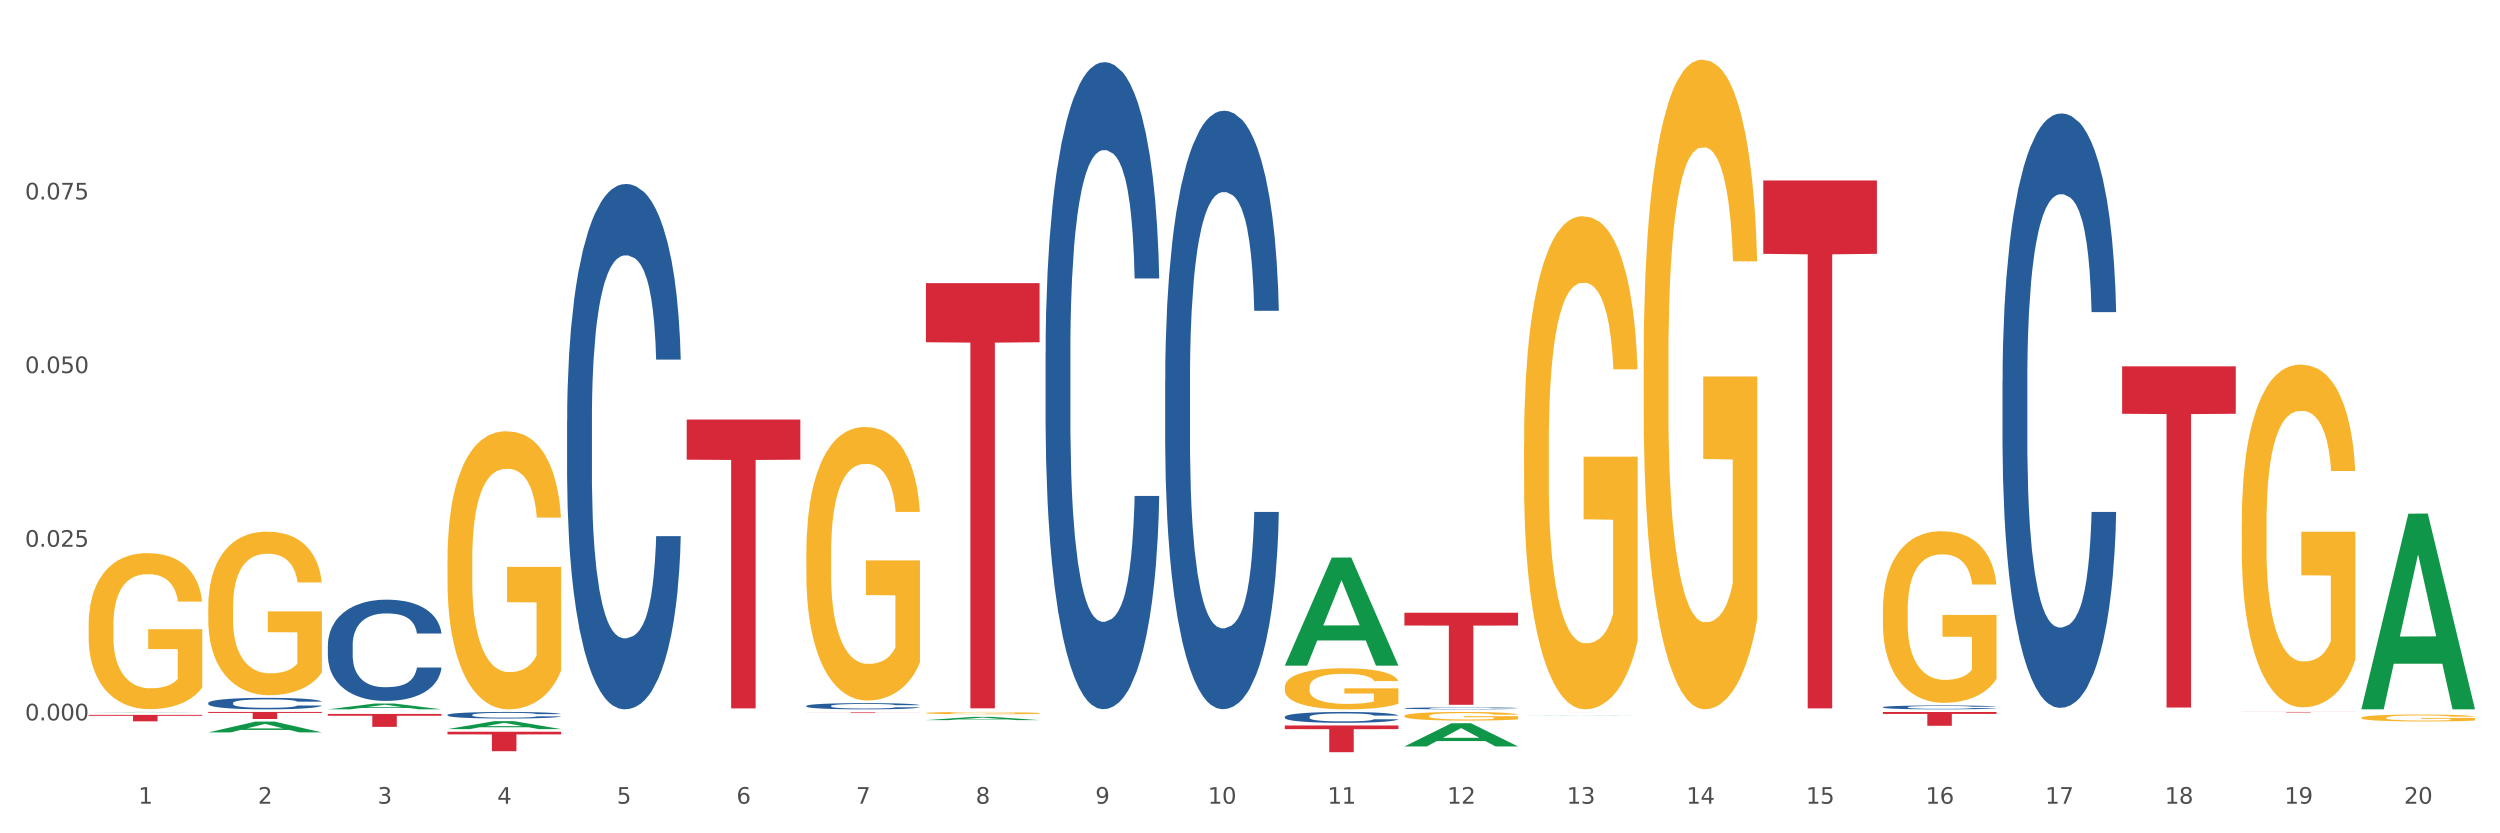 <?xml version="1.0" encoding="utf-8" standalone="no"?>
<!DOCTYPE svg PUBLIC "-//W3C//DTD SVG 1.1//EN"
  "http://www.w3.org/Graphics/SVG/1.1/DTD/svg11.dtd">
<svg xmlns:xlink="http://www.w3.org/1999/xlink" width="1080pt" height="360pt" viewBox="0 0 1080 360" xmlns="http://www.w3.org/2000/svg" version="1.1">
 <rect x="0" y="0" width="1080" height="360" fill="#333333" stroke="none"/>
 <defs>
  <style type="text/css">*{stroke-linejoin: round; stroke-linecap: butt}</style>
 </defs>
 <g id="figure_1">
  <g id="patch_1">
   <path d="M 0 360 
L 1080 360 
L 1080 0 
L 0 0 
z
" style="fill: #ffffff; stroke: #ffffff; stroke-linejoin: miter"/>
  </g>
  <g id="axes_1">
   <g id="matplotlib.axis_1">
    <g id="xtick_1">
     <g id="text_1">
      <!-- 1 -->
      <g style="fill: #4d4d4d" transform="translate(59.775 347.204) scale(0.096 -0.096)">
       <defs>
        <path id="DejaVuSans-31" d="M 794 531 
L 1825 531 
L 1825 4091 
L 703 3866 
L 703 4441 
L 1819 4666 
L 2450 4666 
L 2450 531 
L 3481 531 
L 3481 0 
L 794 0 
L 794 531 
z
" transform="scale(0.016)"/>
       </defs>
       <use xlink:href="#DejaVuSans-31"/>
      </g>
     </g>
    </g>
    <g id="xtick_2">
     <g id="text_2">
      <!-- 2 -->
      <g style="fill: #4d4d4d" transform="translate(111.45 347.204) scale(0.096 -0.096)">
       <defs>
        <path id="DejaVuSans-32" d="M 1228 531 
L 3431 531 
L 3431 0 
L 469 0 
L 469 531 
Q 828 903 1448 1529 
Q 2069 2156 2228 2338 
Q 2531 2678 2651 2914 
Q 2772 3150 2772 3378 
Q 2772 3750 2511 3984 
Q 2250 4219 1831 4219 
Q 1534 4219 1204 4116 
Q 875 4013 500 3803 
L 500 4441 
Q 881 4594 1212 4672 
Q 1544 4750 1819 4750 
Q 2544 4750 2975 4387 
Q 3406 4025 3406 3419 
Q 3406 3131 3298 2873 
Q 3191 2616 2906 2266 
Q 2828 2175 2409 1742 
Q 1991 1309 1228 531 
z
" transform="scale(0.016)"/>
       </defs>
       <use xlink:href="#DejaVuSans-32"/>
      </g>
     </g>
    </g>
    <g id="xtick_3">
     <g id="text_3">
      <!-- 3 -->
      <g style="fill: #4d4d4d" transform="translate(163.125 347.204) scale(0.096 -0.096)">
       <defs>
        <path id="DejaVuSans-33" d="M 2597 2516 
Q 3050 2419 3304 2112 
Q 3559 1806 3559 1356 
Q 3559 666 3084 287 
Q 2609 -91 1734 -91 
Q 1441 -91 1130 -33 
Q 819 25 488 141 
L 488 750 
Q 750 597 1062 519 
Q 1375 441 1716 441 
Q 2309 441 2620 675 
Q 2931 909 2931 1356 
Q 2931 1769 2642 2001 
Q 2353 2234 1838 2234 
L 1294 2234 
L 1294 2753 
L 1863 2753 
Q 2328 2753 2575 2939 
Q 2822 3125 2822 3475 
Q 2822 3834 2567 4026 
Q 2313 4219 1838 4219 
Q 1578 4219 1281 4162 
Q 984 4106 628 3988 
L 628 4550 
Q 988 4650 1302 4700 
Q 1616 4750 1894 4750 
Q 2613 4750 3031 4423 
Q 3450 4097 3450 3541 
Q 3450 3153 3228 2886 
Q 3006 2619 2597 2516 
z
" transform="scale(0.016)"/>
       </defs>
       <use xlink:href="#DejaVuSans-33"/>
      </g>
     </g>
    </g>
    <g id="xtick_4">
     <g id="text_4">
      <!-- 4 -->
      <g style="fill: #4d4d4d" transform="translate(214.8 347.204) scale(0.096 -0.096)">
       <defs>
        <path id="DejaVuSans-34" d="M 2419 4116 
L 825 1625 
L 2419 1625 
L 2419 4116 
z
M 2253 4666 
L 3047 4666 
L 3047 1625 
L 3713 1625 
L 3713 1100 
L 3047 1100 
L 3047 0 
L 2419 0 
L 2419 1100 
L 313 1100 
L 313 1709 
L 2253 4666 
z
" transform="scale(0.016)"/>
       </defs>
       <use xlink:href="#DejaVuSans-34"/>
      </g>
     </g>
    </g>
    <g id="xtick_5">
     <g id="text_5">
      <!-- 5 -->
      <g style="fill: #4d4d4d" transform="translate(266.475 347.204) scale(0.096 -0.096)">
       <defs>
        <path id="DejaVuSans-35" d="M 691 4666 
L 3169 4666 
L 3169 4134 
L 1269 4134 
L 1269 2991 
Q 1406 3038 1543 3061 
Q 1681 3084 1819 3084 
Q 2600 3084 3056 2656 
Q 3513 2228 3513 1497 
Q 3513 744 3044 326 
Q 2575 -91 1722 -91 
Q 1428 -91 1123 -41 
Q 819 9 494 109 
L 494 744 
Q 775 591 1075 516 
Q 1375 441 1709 441 
Q 2250 441 2565 725 
Q 2881 1009 2881 1497 
Q 2881 1984 2565 2268 
Q 2250 2553 1709 2553 
Q 1456 2553 1204 2497 
Q 953 2441 691 2322 
L 691 4666 
z
" transform="scale(0.016)"/>
       </defs>
       <use xlink:href="#DejaVuSans-35"/>
      </g>
     </g>
    </g>
    <g id="xtick_6">
     <g id="text_6">
      <!-- 6 -->
      <g style="fill: #4d4d4d" transform="translate(318.15 347.204) scale(0.096 -0.096)">
       <defs>
        <path id="DejaVuSans-36" d="M 2113 2584 
Q 1688 2584 1439 2293 
Q 1191 2003 1191 1497 
Q 1191 994 1439 701 
Q 1688 409 2113 409 
Q 2538 409 2786 701 
Q 3034 994 3034 1497 
Q 3034 2003 2786 2293 
Q 2538 2584 2113 2584 
z
M 3366 4563 
L 3366 3988 
Q 3128 4100 2886 4159 
Q 2644 4219 2406 4219 
Q 1781 4219 1451 3797 
Q 1122 3375 1075 2522 
Q 1259 2794 1537 2939 
Q 1816 3084 2150 3084 
Q 2853 3084 3261 2657 
Q 3669 2231 3669 1497 
Q 3669 778 3244 343 
Q 2819 -91 2113 -91 
Q 1303 -91 875 529 
Q 447 1150 447 2328 
Q 447 3434 972 4092 
Q 1497 4750 2381 4750 
Q 2619 4750 2861 4703 
Q 3103 4656 3366 4563 
z
" transform="scale(0.016)"/>
       </defs>
       <use xlink:href="#DejaVuSans-36"/>
      </g>
     </g>
    </g>
    <g id="xtick_7">
     <g id="text_7">
      <!-- 7 -->
      <g style="fill: #4d4d4d" transform="translate(369.825 347.204) scale(0.096 -0.096)">
       <defs>
        <path id="DejaVuSans-37" d="M 525 4666 
L 3525 4666 
L 3525 4397 
L 1831 0 
L 1172 0 
L 2766 4134 
L 525 4134 
L 525 4666 
z
" transform="scale(0.016)"/>
       </defs>
       <use xlink:href="#DejaVuSans-37"/>
      </g>
     </g>
    </g>
    <g id="xtick_8">
     <g id="text_8">
      <!-- 8 -->
      <g style="fill: #4d4d4d" transform="translate(421.5 347.204) scale(0.096 -0.096)">
       <defs>
        <path id="DejaVuSans-38" d="M 2034 2216 
Q 1584 2216 1326 1975 
Q 1069 1734 1069 1313 
Q 1069 891 1326 650 
Q 1584 409 2034 409 
Q 2484 409 2743 651 
Q 3003 894 3003 1313 
Q 3003 1734 2745 1975 
Q 2488 2216 2034 2216 
z
M 1403 2484 
Q 997 2584 770 2862 
Q 544 3141 544 3541 
Q 544 4100 942 4425 
Q 1341 4750 2034 4750 
Q 2731 4750 3128 4425 
Q 3525 4100 3525 3541 
Q 3525 3141 3298 2862 
Q 3072 2584 2669 2484 
Q 3125 2378 3379 2068 
Q 3634 1759 3634 1313 
Q 3634 634 3220 271 
Q 2806 -91 2034 -91 
Q 1263 -91 848 271 
Q 434 634 434 1313 
Q 434 1759 690 2068 
Q 947 2378 1403 2484 
z
M 1172 3481 
Q 1172 3119 1398 2916 
Q 1625 2713 2034 2713 
Q 2441 2713 2670 2916 
Q 2900 3119 2900 3481 
Q 2900 3844 2670 4047 
Q 2441 4250 2034 4250 
Q 1625 4250 1398 4047 
Q 1172 3844 1172 3481 
z
" transform="scale(0.016)"/>
       </defs>
       <use xlink:href="#DejaVuSans-38"/>
      </g>
     </g>
    </g>
    <g id="xtick_9">
     <g id="text_9">
      <!-- 9 -->
      <g style="fill: #4d4d4d" transform="translate(473.175 347.204) scale(0.096 -0.096)">
       <defs>
        <path id="DejaVuSans-39" d="M 703 97 
L 703 672 
Q 941 559 1184 500 
Q 1428 441 1663 441 
Q 2288 441 2617 861 
Q 2947 1281 2994 2138 
Q 2813 1869 2534 1725 
Q 2256 1581 1919 1581 
Q 1219 1581 811 2004 
Q 403 2428 403 3163 
Q 403 3881 828 4315 
Q 1253 4750 1959 4750 
Q 2769 4750 3195 4129 
Q 3622 3509 3622 2328 
Q 3622 1225 3098 567 
Q 2575 -91 1691 -91 
Q 1453 -91 1209 -44 
Q 966 3 703 97 
z
M 1959 2075 
Q 2384 2075 2632 2365 
Q 2881 2656 2881 3163 
Q 2881 3666 2632 3958 
Q 2384 4250 1959 4250 
Q 1534 4250 1286 3958 
Q 1038 3666 1038 3163 
Q 1038 2656 1286 2365 
Q 1534 2075 1959 2075 
z
" transform="scale(0.016)"/>
       </defs>
       <use xlink:href="#DejaVuSans-39"/>
      </g>
     </g>
    </g>
    <g id="xtick_10">
     <g id="text_10">
      <!-- 10 -->
      <g style="fill: #4d4d4d" transform="translate(521.796 347.204) scale(0.096 -0.096)">
       <defs>
        <path id="DejaVuSans-30" d="M 2034 4250 
Q 1547 4250 1301 3770 
Q 1056 3291 1056 2328 
Q 1056 1369 1301 889 
Q 1547 409 2034 409 
Q 2525 409 2770 889 
Q 3016 1369 3016 2328 
Q 3016 3291 2770 3770 
Q 2525 4250 2034 4250 
z
M 2034 4750 
Q 2819 4750 3233 4129 
Q 3647 3509 3647 2328 
Q 3647 1150 3233 529 
Q 2819 -91 2034 -91 
Q 1250 -91 836 529 
Q 422 1150 422 2328 
Q 422 3509 836 4129 
Q 1250 4750 2034 4750 
z
" transform="scale(0.016)"/>
       </defs>
       <use xlink:href="#DejaVuSans-31"/>
       <use xlink:href="#DejaVuSans-30" transform="translate(63.623 0)"/>
      </g>
     </g>
    </g>
    <g id="xtick_11">
     <g id="text_11">
      <!-- 11 -->
      <g style="fill: #4d4d4d" transform="translate(573.471 347.204) scale(0.096 -0.096)">
       <use xlink:href="#DejaVuSans-31"/>
       <use xlink:href="#DejaVuSans-31" transform="translate(63.623 0)"/>
      </g>
     </g>
    </g>
    <g id="xtick_12">
     <g id="text_12">
      <!-- 12 -->
      <g style="fill: #4d4d4d" transform="translate(625.146 347.204) scale(0.096 -0.096)">
       <use xlink:href="#DejaVuSans-31"/>
       <use xlink:href="#DejaVuSans-32" transform="translate(63.623 0)"/>
      </g>
     </g>
    </g>
    <g id="xtick_13">
     <g id="text_13">
      <!-- 13 -->
      <g style="fill: #4d4d4d" transform="translate(676.821 347.204) scale(0.096 -0.096)">
       <use xlink:href="#DejaVuSans-31"/>
       <use xlink:href="#DejaVuSans-33" transform="translate(63.623 0)"/>
      </g>
     </g>
    </g>
    <g id="xtick_14">
     <g id="text_14">
      <!-- 14 -->
      <g style="fill: #4d4d4d" transform="translate(728.496 347.204) scale(0.096 -0.096)">
       <use xlink:href="#DejaVuSans-31"/>
       <use xlink:href="#DejaVuSans-34" transform="translate(63.623 0)"/>
      </g>
     </g>
    </g>
    <g id="xtick_15">
     <g id="text_15">
      <!-- 15 -->
      <g style="fill: #4d4d4d" transform="translate(780.171 347.204) scale(0.096 -0.096)">
       <use xlink:href="#DejaVuSans-31"/>
       <use xlink:href="#DejaVuSans-35" transform="translate(63.623 0)"/>
      </g>
     </g>
    </g>
    <g id="xtick_16">
     <g id="text_16">
      <!-- 16 -->
      <g style="fill: #4d4d4d" transform="translate(831.846 347.204) scale(0.096 -0.096)">
       <use xlink:href="#DejaVuSans-31"/>
       <use xlink:href="#DejaVuSans-36" transform="translate(63.623 0)"/>
      </g>
     </g>
    </g>
    <g id="xtick_17">
     <g id="text_17">
      <!-- 17 -->
      <g style="fill: #4d4d4d" transform="translate(883.521 347.204) scale(0.096 -0.096)">
       <use xlink:href="#DejaVuSans-31"/>
       <use xlink:href="#DejaVuSans-37" transform="translate(63.623 0)"/>
      </g>
     </g>
    </g>
    <g id="xtick_18">
     <g id="text_18">
      <!-- 18 -->
      <g style="fill: #4d4d4d" transform="translate(935.196 347.204) scale(0.096 -0.096)">
       <use xlink:href="#DejaVuSans-31"/>
       <use xlink:href="#DejaVuSans-38" transform="translate(63.623 0)"/>
      </g>
     </g>
    </g>
    <g id="xtick_19">
     <g id="text_19">
      <!-- 19 -->
      <g style="fill: #4d4d4d" transform="translate(986.871 347.204) scale(0.096 -0.096)">
       <use xlink:href="#DejaVuSans-31"/>
       <use xlink:href="#DejaVuSans-39" transform="translate(63.623 0)"/>
      </g>
     </g>
    </g>
    <g id="xtick_20">
     <g id="text_20">
      <!-- 20 -->
      <g style="fill: #4d4d4d" transform="translate(1038.546 347.204) scale(0.096 -0.096)">
       <use xlink:href="#DejaVuSans-32"/>
       <use xlink:href="#DejaVuSans-30" transform="translate(63.623 0)"/>
      </g>
     </g>
    </g>
    <g id="xtick_21"/>
    <g id="xtick_22"/>
    <g id="xtick_23"/>
    <g id="xtick_24"/>
    <g id="xtick_25"/>
    <g id="xtick_26"/>
    <g id="xtick_27"/>
    <g id="xtick_28"/>
    <g id="xtick_29"/>
    <g id="xtick_30"/>
    <g id="xtick_31"/>
    <g id="xtick_32"/>
    <g id="xtick_33"/>
    <g id="xtick_34"/>
    <g id="xtick_35"/>
    <g id="xtick_36"/>
    <g id="xtick_37"/>
    <g id="xtick_38"/>
    <g id="xtick_39"/>
   </g>
   <g id="matplotlib.axis_2">
    <g id="ytick_1">
     <g id="text_21">
      <!-- 0.000 -->
      <g style="fill: #4d4d4d" transform="translate(10.8 311.213) scale(0.096 -0.096)">
       <defs>
        <path id="DejaVuSans-2e" d="M 684 794 
L 1344 794 
L 1344 0 
L 684 0 
L 684 794 
z
" transform="scale(0.016)"/>
       </defs>
       <use xlink:href="#DejaVuSans-30"/>
       <use xlink:href="#DejaVuSans-2e" transform="translate(63.623 0)"/>
       <use xlink:href="#DejaVuSans-30" transform="translate(95.41 0)"/>
       <use xlink:href="#DejaVuSans-30" transform="translate(159.033 0)"/>
       <use xlink:href="#DejaVuSans-30" transform="translate(222.656 0)"/>
      </g>
     </g>
    </g>
    <g id="ytick_2">
     <g id="text_22">
      <!-- 0.025 -->
      <g style="fill: #4d4d4d" transform="translate(10.8 236.195) scale(0.096 -0.096)">
       <use xlink:href="#DejaVuSans-30"/>
       <use xlink:href="#DejaVuSans-2e" transform="translate(63.623 0)"/>
       <use xlink:href="#DejaVuSans-30" transform="translate(95.41 0)"/>
       <use xlink:href="#DejaVuSans-32" transform="translate(159.033 0)"/>
       <use xlink:href="#DejaVuSans-35" transform="translate(222.656 0)"/>
      </g>
     </g>
    </g>
    <g id="ytick_3">
     <g id="text_23">
      <!-- 0.050 -->
      <g style="fill: #4d4d4d" transform="translate(10.8 161.178) scale(0.096 -0.096)">
       <use xlink:href="#DejaVuSans-30"/>
       <use xlink:href="#DejaVuSans-2e" transform="translate(63.623 0)"/>
       <use xlink:href="#DejaVuSans-30" transform="translate(95.41 0)"/>
       <use xlink:href="#DejaVuSans-35" transform="translate(159.033 0)"/>
       <use xlink:href="#DejaVuSans-30" transform="translate(222.656 0)"/>
      </g>
     </g>
    </g>
    <g id="ytick_4">
     <g id="text_24">
      <!-- 0.075 -->
      <g style="fill: #4d4d4d" transform="translate(10.8 86.16) scale(0.096 -0.096)">
       <use xlink:href="#DejaVuSans-30"/>
       <use xlink:href="#DejaVuSans-2e" transform="translate(63.623 0)"/>
       <use xlink:href="#DejaVuSans-30" transform="translate(95.41 0)"/>
       <use xlink:href="#DejaVuSans-37" transform="translate(159.033 0)"/>
       <use xlink:href="#DejaVuSans-35" transform="translate(222.656 0)"/>
      </g>
     </g>
    </g>
    <g id="ytick_5"/>
    <g id="ytick_6"/>
    <g id="ytick_7"/>
    <g id="ytick_8"/>
   </g>
   <g id="PolyCollection_1">
    <path d="M 38.283 307.701 
L 38.334 307.701 
L 58.577 307.566 
L 66.979 307.566 
L 87.374 307.702 
L 77.657 307.702 
L 73.254 307.67 
L 52.352 307.67 
L 52.201 307.671 
L 47.949 307.702 
L 38.283 307.702 
L 38.283 307.701 
L 54.984 307.651 
L 70.623 307.651 
L 62.879 307.595 
L 62.778 307.595 
L 62.677 307.595 
L 54.934 307.651 
L 54.984 307.651 
L 38.283 307.701 
z
" clip-path="url(#pc202046301)" style="fill: #109648"/>
    <path d="M 296.658 181.242 
L 345.749 181.242 
L 345.749 198.585 
L 326.439 198.702 
L 326.439 306.039 
L 315.853 306.039 
L 315.853 198.702 
L 296.658 198.585 
L 296.658 181.359 
L 296.658 181.242 
z
" clip-path="url(#pc202046301)" style="fill: #d62839"/>
    <path d="M 193.308 316.1 
L 242.399 316.1 
L 242.399 317.269 
L 223.089 317.277 
L 223.089 324.509 
L 212.503 324.509 
L 212.503 317.277 
L 193.308 317.269 
L 193.308 316.108 
L 193.308 316.1 
z
" clip-path="url(#pc202046301)" style="fill: #d62839"/>
    <path d="M 141.633 308.422 
L 190.724 308.422 
L 190.724 309.199 
L 171.414 309.204 
L 171.414 314.012 
L 160.828 314.012 
L 160.828 309.204 
L 141.633 309.199 
L 141.633 308.427 
L 141.633 308.422 
z
" clip-path="url(#pc202046301)" style="fill: #d62839"/>
    <path d="M 89.958 307.566 
L 139.049 307.566 
L 139.049 307.989 
L 119.739 307.992 
L 119.739 310.613 
L 109.152 310.613 
L 109.152 307.992 
L 89.958 307.989 
L 89.958 307.569 
L 89.958 307.566 
z
" clip-path="url(#pc202046301)" style="fill: #d62839"/>
    <path d="M 38.283 308.829 
L 87.374 308.829 
L 87.374 309.216 
L 68.063 309.219 
L 68.063 311.614 
L 57.477 311.614 
L 57.477 309.219 
L 38.283 309.216 
L 38.283 308.832 
L 38.283 308.829 
z
" clip-path="url(#pc202046301)" style="fill: #d62839"/>
    <path d="M 141.633 278.706 
L 141.691 278.666 
L 141.691 277.548 
L 141.865 276.03 
L 142.503 273.234 
L 143.316 271.117 
L 144.709 268.64 
L 145.463 267.602 
L 146.449 266.443 
L 148.48 264.566 
L 150.801 262.968 
L 152.426 262.089 
L 153.645 261.53 
L 156.372 260.532 
L 157.939 260.092 
L 159.564 259.733 
L 160.956 259.493 
L 163.277 259.213 
L 165.134 259.094 
L 167.281 259.054 
L 169.08 259.094 
L 171.459 259.253 
L 174.941 259.733 
L 176.276 260.012 
L 178.074 260.492 
L 179.931 261.131 
L 181.44 261.77 
L 183.181 262.689 
L 184.98 263.887 
L 186.72 265.405 
L 187.939 266.803 
L 188.926 268.281 
L 189.796 270.078 
L 190.434 272.035 
L 190.724 273.673 
L 180.105 273.673 
L 179.815 272.195 
L 179.235 270.597 
L 178.655 269.519 
L 178.016 268.64 
L 177.03 267.642 
L 176.159 267.002 
L 174.709 266.244 
L 173.374 265.764 
L 172.272 265.485 
L 170.937 265.245 
L 168.094 265.005 
L 166.063 265.005 
L 164.786 265.085 
L 163.219 265.285 
L 161.885 265.565 
L 160.318 266.044 
L 159.099 266.563 
L 157.881 267.242 
L 157.184 267.721 
L 156.14 268.6 
L 155.444 269.319 
L 154.515 270.557 
L 153.993 271.436 
L 153.064 273.713 
L 152.658 275.391 
L 152.484 276.549 
L 152.368 277.827 
L 152.368 284.058 
L 152.716 286.855 
L 153.006 288.053 
L 153.471 289.411 
L 154.341 291.168 
L 155.618 292.886 
L 156.952 294.124 
L 158.055 294.883 
L 159.099 295.442 
L 160.144 295.882 
L 161.42 296.281 
L 162.465 296.521 
L 164.032 296.761 
L 165.889 296.88 
L 167.339 296.88 
L 170.299 296.681 
L 171.633 296.481 
L 172.91 296.201 
L 174.303 295.762 
L 175.405 295.283 
L 176.043 294.923 
L 177.088 294.164 
L 177.9 293.365 
L 178.597 292.447 
L 179.061 291.648 
L 179.583 290.45 
L 179.989 289.091 
L 180.105 288.372 
L 190.724 288.372 
L 190.492 289.81 
L 190.086 291.208 
L 189.274 293.086 
L 188.635 294.164 
L 187.649 295.482 
L 186.604 296.601 
L 185.154 297.839 
L 183.819 298.758 
L 182.426 299.557 
L 180.918 300.276 
L 178.19 301.274 
L 177.204 301.554 
L 175.115 302.033 
L 173.49 302.313 
L 171.111 302.592 
L 168.674 302.752 
L 166.121 302.792 
L 163.858 302.712 
L 161.362 302.473 
L 159.796 302.233 
L 158.055 301.873 
L 156.024 301.314 
L 154.109 300.635 
L 152.31 299.836 
L 150.627 298.918 
L 149.061 297.879 
L 147.03 296.161 
L 145.521 294.484 
L 144.418 292.926 
L 143.664 291.608 
L 142.91 289.93 
L 142.503 288.772 
L 141.865 285.976 
L 141.633 283.379 
L 141.633 278.706 
z
" clip-path="url(#pc202046301)" style="fill: #255c99"/>
    <path d="M 1020.109 310.063 
L 1020.167 310.06 
L 1020.167 309.961 
L 1020.283 309.877 
L 1020.862 309.672 
L 1021.732 309.502 
L 1022.369 309.412 
L 1023.007 309.338 
L 1023.76 309.264 
L 1024.687 309.187 
L 1026.368 309.075 
L 1027.412 309.018 
L 1028.687 308.958 
L 1031.005 308.87 
L 1032.686 308.821 
L 1034.425 308.78 
L 1037.265 308.731 
L 1039.119 308.709 
L 1041.09 308.692 
L 1043.466 308.682 
L 1045.263 308.679 
L 1049.204 308.687 
L 1052.566 308.712 
L 1054.189 308.731 
L 1056.275 308.764 
L 1057.376 308.785 
L 1059.173 308.829 
L 1061.028 308.887 
L 1062.303 308.936 
L 1064.216 309.029 
L 1065.665 309.122 
L 1066.998 309.237 
L 1067.693 309.316 
L 1068.215 309.39 
L 1068.678 309.475 
L 1069.142 309.609 
L 1058.709 309.609 
L 1058.304 309.513 
L 1057.666 309.423 
L 1056.739 309.335 
L 1055.927 309.28 
L 1054.536 309.212 
L 1053.261 309.168 
L 1051.928 309.136 
L 1050.305 309.108 
L 1049.03 309.094 
L 1047.234 309.084 
L 1043.698 309.086 
L 1041.322 309.108 
L 1039.699 309.136 
L 1038.656 309.16 
L 1037.728 309.187 
L 1036.685 309.226 
L 1035.468 309.283 
L 1034.598 309.335 
L 1033.729 309.401 
L 1033.034 309.466 
L 1032.396 309.543 
L 1031.874 309.625 
L 1031.469 309.71 
L 1031.121 309.814 
L 1030.831 309.986 
L 1030.831 310.361 
L 1030.947 310.446 
L 1031.237 310.558 
L 1031.585 310.642 
L 1032.164 310.744 
L 1032.686 310.812 
L 1033.671 310.91 
L 1034.772 310.992 
L 1035.642 311.044 
L 1036.511 311.088 
L 1038.018 311.148 
L 1039.699 311.198 
L 1041.148 311.228 
L 1043.118 311.255 
L 1044.452 311.266 
L 1045.611 311.271 
L 1048.451 311.271 
L 1050.479 311.263 
L 1052.74 311.244 
L 1054.478 311.219 
L 1055.927 311.189 
L 1057.55 311.14 
L 1058.593 311.094 
L 1058.593 310.522 
L 1045.843 310.519 
L 1045.843 310.139 
L 1069.2 310.139 
L 1069.2 311.255 
L 1068.215 311.312 
L 1067.113 311.364 
L 1065.954 311.411 
L 1064.216 311.468 
L 1062.129 311.523 
L 1060.274 311.561 
L 1058.304 311.594 
L 1055.985 311.624 
L 1052.971 311.652 
L 1051.117 311.663 
L 1048.798 311.671 
L 1046.074 311.673 
L 1043.698 311.668 
L 1041.38 311.654 
L 1038.945 311.63 
L 1036.569 311.594 
L 1034.772 311.559 
L 1032.976 311.515 
L 1031.063 311.457 
L 1029.556 311.403 
L 1028.397 311.353 
L 1027.122 311.291 
L 1025.731 311.209 
L 1024.687 311.135 
L 1023.76 311.058 
L 1022.775 310.96 
L 1022.079 310.875 
L 1021.384 310.768 
L 1020.978 310.689 
L 1020.514 310.566 
L 1020.167 310.394 
L 1020.109 310.063 
z
" clip-path="url(#pc202046301)" style="fill: #f7b32b"/>
    <path d="M 968.434 225.931 
L 968.492 225.795 
L 968.492 220.928 
L 968.608 216.736 
L 969.187 206.595 
L 970.057 198.211 
L 970.694 193.749 
L 971.332 190.098 
L 972.085 186.447 
L 973.012 182.661 
L 974.693 177.117 
L 975.737 174.278 
L 977.012 171.303 
L 979.33 166.976 
L 981.011 164.542 
L 982.75 162.514 
L 985.59 160.08 
L 987.444 158.998 
L 989.415 158.187 
L 991.791 157.646 
L 993.588 157.511 
L 997.529 157.916 
L 1000.891 159.133 
L 1002.514 160.08 
L 1004.6 161.703 
L 1005.701 162.784 
L 1007.498 164.948 
L 1009.353 167.787 
L 1010.628 170.221 
L 1012.54 174.819 
L 1013.989 179.416 
L 1015.323 185.095 
L 1016.018 189.016 
L 1016.54 192.667 
L 1017.003 196.859 
L 1017.467 203.485 
L 1007.034 203.485 
L 1006.629 198.752 
L 1005.991 194.29 
L 1005.064 189.963 
L 1004.252 187.259 
L 1002.861 183.878 
L 1001.586 181.715 
L 1000.253 180.092 
L 998.63 178.74 
L 997.355 178.064 
L 995.558 177.523 
L 992.023 177.658 
L 989.647 178.74 
L 988.024 180.092 
L 986.981 181.309 
L 986.053 182.661 
L 985.01 184.554 
L 983.793 187.394 
L 982.923 189.963 
L 982.054 193.208 
L 981.359 196.453 
L 980.721 200.239 
L 980.199 204.296 
L 979.794 208.488 
L 979.446 213.626 
L 979.156 222.145 
L 979.156 240.669 
L 979.272 244.861 
L 979.562 250.405 
L 979.91 254.597 
L 980.489 259.6 
L 981.011 262.98 
L 981.996 267.848 
L 983.097 271.904 
L 983.967 274.473 
L 984.836 276.637 
L 986.343 279.612 
L 988.024 282.046 
L 989.473 283.533 
L 991.443 284.885 
L 992.776 285.426 
L 993.936 285.697 
L 996.776 285.697 
L 998.804 285.291 
L 1001.065 284.344 
L 1002.803 283.127 
L 1004.252 281.64 
L 1005.875 279.206 
L 1006.918 276.907 
L 1006.918 248.647 
L 994.167 248.512 
L 994.167 229.717 
L 1017.525 229.717 
L 1017.525 284.885 
L 1016.54 287.725 
L 1015.438 290.294 
L 1014.279 292.593 
L 1012.54 295.432 
L 1010.454 298.136 
L 1008.599 300.029 
L 1006.629 301.652 
L 1004.31 303.139 
L 1001.296 304.492 
L 999.442 305.033 
L 997.123 305.438 
L 994.399 305.573 
L 992.023 305.303 
L 989.705 304.627 
L 987.27 303.41 
L 984.894 301.652 
L 983.097 299.894 
L 981.301 297.731 
L 979.388 294.891 
L 977.881 292.187 
L 976.722 289.753 
L 975.447 286.643 
L 974.056 282.587 
L 973.012 278.936 
L 972.085 275.15 
L 971.1 270.282 
L 970.404 266.09 
L 969.709 260.817 
L 969.303 256.895 
L 968.839 250.811 
L 968.492 242.292 
L 968.434 225.931 
z
" clip-path="url(#pc202046301)" style="fill: #f7b32b"/>
    <path d="M 813.409 263.749 
L 813.467 263.682 
L 813.467 261.244 
L 813.582 259.146 
L 814.162 254.068 
L 815.031 249.87 
L 815.669 247.636 
L 816.307 245.808 
L 817.06 243.98 
L 817.987 242.085 
L 819.668 239.309 
L 820.711 237.887 
L 821.986 236.398 
L 824.305 234.231 
L 825.986 233.013 
L 827.724 231.997 
L 830.564 230.778 
L 832.419 230.237 
L 834.39 229.831 
L 836.766 229.56 
L 838.563 229.492 
L 842.504 229.695 
L 845.866 230.305 
L 847.488 230.778 
L 849.575 231.591 
L 850.676 232.132 
L 852.473 233.216 
L 854.328 234.637 
L 855.603 235.856 
L 857.515 238.158 
L 858.964 240.46 
L 860.297 243.303 
L 860.993 245.267 
L 861.515 247.095 
L 861.978 249.193 
L 862.442 252.511 
L 852.009 252.511 
L 851.604 250.141 
L 850.966 247.907 
L 850.039 245.741 
L 849.227 244.387 
L 847.836 242.694 
L 846.561 241.611 
L 845.228 240.798 
L 843.605 240.121 
L 842.33 239.783 
L 840.533 239.512 
L 836.998 239.58 
L 834.622 240.121 
L 832.999 240.798 
L 831.955 241.408 
L 831.028 242.085 
L 829.985 243.033 
L 828.768 244.454 
L 827.898 245.741 
L 827.029 247.365 
L 826.333 248.99 
L 825.696 250.886 
L 825.174 252.917 
L 824.769 255.016 
L 824.421 257.589 
L 824.131 261.854 
L 824.131 271.129 
L 824.247 273.228 
L 824.537 276.004 
L 824.884 278.102 
L 825.464 280.607 
L 825.986 282.3 
L 826.971 284.737 
L 828.072 286.768 
L 828.942 288.055 
L 829.811 289.138 
L 831.318 290.627 
L 832.999 291.846 
L 834.448 292.591 
L 836.418 293.268 
L 837.751 293.538 
L 838.911 293.674 
L 841.751 293.674 
L 843.779 293.471 
L 846.039 292.997 
L 847.778 292.387 
L 849.227 291.643 
L 850.85 290.424 
L 851.893 289.273 
L 851.893 275.123 
L 839.142 275.056 
L 839.142 265.645 
L 862.5 265.645 
L 862.5 293.268 
L 861.515 294.689 
L 860.413 295.976 
L 859.254 297.127 
L 857.515 298.548 
L 855.429 299.902 
L 853.574 300.85 
L 851.604 301.663 
L 849.285 302.407 
L 846.271 303.084 
L 844.417 303.355 
L 842.098 303.558 
L 839.374 303.626 
L 836.998 303.491 
L 834.68 303.152 
L 832.245 302.543 
L 829.869 301.663 
L 828.072 300.783 
L 826.275 299.699 
L 824.363 298.278 
L 822.856 296.924 
L 821.697 295.705 
L 820.422 294.148 
L 819.031 292.117 
L 817.987 290.289 
L 817.06 288.393 
L 816.075 285.956 
L 815.379 283.857 
L 814.684 281.217 
L 814.278 279.253 
L 813.814 276.207 
L 813.467 271.941 
L 813.409 263.749 
z
" clip-path="url(#pc202046301)" style="fill: #f7b32b"/>
    <path d="M 710.058 155.45 
L 710.116 155.193 
L 710.116 145.966 
L 710.232 138.021 
L 710.812 118.798 
L 711.681 102.907 
L 712.319 94.449 
L 712.956 87.529 
L 713.71 80.609 
L 714.637 73.432 
L 716.318 62.924 
L 717.361 57.541 
L 718.636 51.903 
L 720.955 43.701 
L 722.636 39.087 
L 724.374 35.243 
L 727.214 30.629 
L 729.069 28.579 
L 731.04 27.041 
L 733.416 26.016 
L 735.213 25.759 
L 739.154 26.528 
L 742.516 28.835 
L 744.138 30.629 
L 746.225 33.705 
L 747.326 35.755 
L 749.123 39.856 
L 750.978 45.239 
L 752.253 49.852 
L 754.165 58.566 
L 755.614 67.281 
L 756.947 78.046 
L 757.643 85.478 
L 758.164 92.399 
L 758.628 100.344 
L 759.092 112.903 
L 748.659 112.903 
L 748.253 103.932 
L 747.616 95.474 
L 746.689 87.273 
L 745.877 82.146 
L 744.486 75.739 
L 743.211 71.638 
L 741.878 68.562 
L 740.255 65.999 
L 738.98 64.718 
L 737.183 63.693 
L 733.648 63.949 
L 731.271 65.999 
L 729.649 68.562 
L 728.605 70.869 
L 727.678 73.432 
L 726.635 77.02 
L 725.418 82.403 
L 724.548 87.273 
L 723.679 93.424 
L 722.983 99.575 
L 722.346 106.752 
L 721.824 114.441 
L 721.418 122.386 
L 721.071 132.126 
L 720.781 148.273 
L 720.781 183.387 
L 720.897 191.332 
L 721.187 201.841 
L 721.534 209.786 
L 722.114 219.269 
L 722.636 225.677 
L 723.621 234.904 
L 724.722 242.593 
L 725.592 247.463 
L 726.461 251.564 
L 727.968 257.202 
L 729.649 261.816 
L 731.098 264.635 
L 733.068 267.198 
L 734.401 268.223 
L 735.56 268.736 
L 738.4 268.736 
L 740.429 267.967 
L 742.689 266.173 
L 744.428 263.866 
L 745.877 261.047 
L 747.5 256.433 
L 748.543 252.076 
L 748.543 198.509 
L 735.792 198.252 
L 735.792 162.626 
L 759.15 162.626 
L 759.15 267.198 
L 758.164 272.581 
L 757.063 277.45 
L 755.904 281.808 
L 754.165 287.19 
L 752.079 292.316 
L 750.224 295.904 
L 748.253 298.98 
L 745.935 301.799 
L 742.921 304.362 
L 741.067 305.388 
L 738.748 306.156 
L 736.024 306.413 
L 733.648 305.9 
L 731.329 304.619 
L 728.895 302.312 
L 726.519 298.98 
L 724.722 295.648 
L 722.925 291.547 
L 721.013 286.165 
L 719.506 281.039 
L 718.347 276.425 
L 717.072 270.53 
L 715.681 262.841 
L 714.637 255.921 
L 713.71 248.744 
L 712.725 239.517 
L 712.029 231.572 
L 711.334 221.576 
L 710.928 214.143 
L 710.464 202.61 
L 710.116 186.462 
L 710.058 155.45 
z
" clip-path="url(#pc202046301)" style="fill: #f7b32b"/>
    <path d="M 658.383 191.842 
L 658.441 191.647 
L 658.441 184.643 
L 658.557 178.612 
L 659.137 164.019 
L 660.006 151.957 
L 660.644 145.536 
L 661.281 140.283 
L 662.035 135.03 
L 662.962 129.582 
L 664.643 121.605 
L 665.686 117.519 
L 666.961 113.239 
L 669.28 107.013 
L 670.961 103.511 
L 672.699 100.592 
L 675.539 97.09 
L 677.394 95.534 
L 679.365 94.366 
L 681.741 93.588 
L 683.538 93.393 
L 687.479 93.977 
L 690.841 95.728 
L 692.463 97.09 
L 694.55 99.425 
L 695.651 100.981 
L 697.448 104.094 
L 699.303 108.18 
L 700.578 111.682 
L 702.49 118.297 
L 703.939 124.912 
L 705.272 133.084 
L 705.968 138.726 
L 706.489 143.98 
L 706.953 150.011 
L 707.417 159.545 
L 696.984 159.545 
L 696.578 152.735 
L 695.941 146.314 
L 695.014 140.088 
L 694.202 136.197 
L 692.811 131.333 
L 691.536 128.22 
L 690.203 125.885 
L 688.58 123.94 
L 687.305 122.967 
L 685.508 122.189 
L 681.973 122.383 
L 679.596 123.94 
L 677.974 125.885 
L 676.93 127.636 
L 676.003 129.582 
L 674.96 132.306 
L 673.743 136.392 
L 672.873 140.088 
L 672.004 144.758 
L 671.308 149.427 
L 670.671 154.875 
L 670.149 160.712 
L 669.743 166.743 
L 669.396 174.137 
L 669.106 186.394 
L 669.106 213.049 
L 669.222 219.081 
L 669.512 227.058 
L 669.859 233.089 
L 670.439 240.288 
L 670.961 245.152 
L 671.946 252.156 
L 673.047 257.993 
L 673.916 261.69 
L 674.786 264.803 
L 676.293 269.083 
L 677.974 272.585 
L 679.423 274.725 
L 681.393 276.671 
L 682.726 277.449 
L 683.885 277.838 
L 686.725 277.838 
L 688.754 277.255 
L 691.014 275.893 
L 692.753 274.142 
L 694.202 272.001 
L 695.825 268.499 
L 696.868 265.192 
L 696.868 224.528 
L 684.117 224.334 
L 684.117 197.29 
L 707.475 197.29 
L 707.475 276.671 
L 706.489 280.757 
L 705.388 284.453 
L 704.229 287.761 
L 702.49 291.847 
L 700.404 295.738 
L 698.549 298.462 
L 696.578 300.797 
L 694.26 302.937 
L 691.246 304.882 
L 689.392 305.661 
L 687.073 306.244 
L 684.349 306.439 
L 681.973 306.05 
L 679.654 305.077 
L 677.22 303.326 
L 674.844 300.797 
L 673.047 298.267 
L 671.25 295.154 
L 669.338 291.068 
L 667.831 287.177 
L 666.672 283.675 
L 665.396 279.2 
L 664.005 273.363 
L 662.962 268.11 
L 662.035 262.662 
L 661.05 255.658 
L 660.354 249.627 
L 659.659 242.039 
L 659.253 236.397 
L 658.789 227.641 
L 658.441 215.384 
L 658.383 191.842 
z
" clip-path="url(#pc202046301)" style="fill: #f7b32b"/>
    <path d="M 606.708 309.293 
L 606.766 309.29 
L 606.766 309.167 
L 606.882 309.061 
L 607.462 308.805 
L 608.331 308.593 
L 608.969 308.481 
L 609.606 308.389 
L 610.36 308.296 
L 611.287 308.201 
L 612.968 308.061 
L 614.011 307.989 
L 615.286 307.914 
L 617.605 307.805 
L 619.286 307.744 
L 621.024 307.692 
L 623.864 307.631 
L 625.719 307.604 
L 627.69 307.583 
L 630.066 307.569 
L 631.863 307.566 
L 635.804 307.576 
L 639.165 307.607 
L 640.788 307.631 
L 642.875 307.672 
L 643.976 307.699 
L 645.773 307.754 
L 647.627 307.825 
L 648.903 307.887 
L 650.815 308.003 
L 652.264 308.119 
L 653.597 308.262 
L 654.293 308.361 
L 654.814 308.453 
L 655.278 308.559 
L 655.742 308.726 
L 645.309 308.726 
L 644.903 308.607 
L 644.266 308.494 
L 643.339 308.385 
L 642.527 308.317 
L 641.136 308.232 
L 639.861 308.177 
L 638.528 308.136 
L 636.905 308.102 
L 635.63 308.085 
L 633.833 308.071 
L 630.298 308.075 
L 627.921 308.102 
L 626.299 308.136 
L 625.255 308.167 
L 624.328 308.201 
L 623.285 308.249 
L 622.068 308.32 
L 621.198 308.385 
L 620.329 308.467 
L 619.633 308.549 
L 618.996 308.645 
L 618.474 308.747 
L 618.068 308.853 
L 617.721 308.982 
L 617.431 309.197 
L 617.431 309.665 
L 617.547 309.771 
L 617.837 309.911 
L 618.184 310.017 
L 618.764 310.143 
L 619.286 310.228 
L 620.271 310.351 
L 621.372 310.453 
L 622.241 310.518 
L 623.111 310.573 
L 624.618 310.648 
L 626.299 310.709 
L 627.748 310.747 
L 629.718 310.781 
L 631.051 310.795 
L 632.21 310.801 
L 635.05 310.801 
L 637.079 310.791 
L 639.339 310.767 
L 641.078 310.737 
L 642.527 310.699 
L 644.15 310.638 
L 645.193 310.58 
L 645.193 309.866 
L 632.442 309.863 
L 632.442 309.389 
L 655.8 309.389 
L 655.8 310.781 
L 654.814 310.853 
L 653.713 310.917 
L 652.554 310.976 
L 650.815 311.047 
L 648.729 311.115 
L 646.874 311.163 
L 644.903 311.204 
L 642.585 311.242 
L 639.571 311.276 
L 637.716 311.289 
L 635.398 311.3 
L 632.674 311.303 
L 630.298 311.296 
L 627.979 311.279 
L 625.545 311.249 
L 623.169 311.204 
L 621.372 311.16 
L 619.575 311.105 
L 617.663 311.034 
L 616.156 310.965 
L 614.997 310.904 
L 613.721 310.825 
L 612.33 310.723 
L 611.287 310.631 
L 610.36 310.535 
L 609.375 310.412 
L 608.679 310.307 
L 607.984 310.173 
L 607.578 310.075 
L 607.114 309.921 
L 606.766 309.706 
L 606.708 309.293 
z
" clip-path="url(#pc202046301)" style="fill: #f7b32b"/>
    <path d="M 555.033 296.896 
L 555.091 296.88 
L 555.091 296.297 
L 555.207 295.795 
L 555.787 294.58 
L 556.656 293.575 
L 557.294 293.041 
L 557.931 292.603 
L 558.685 292.166 
L 559.612 291.712 
L 561.293 291.048 
L 562.336 290.708 
L 563.611 290.351 
L 565.93 289.833 
L 567.61 289.541 
L 569.349 289.298 
L 572.189 289.007 
L 574.044 288.877 
L 576.015 288.78 
L 578.391 288.715 
L 580.188 288.699 
L 584.129 288.747 
L 587.49 288.893 
L 589.113 289.007 
L 591.2 289.201 
L 592.301 289.331 
L 594.098 289.59 
L 595.952 289.93 
L 597.228 290.222 
L 599.14 290.772 
L 600.589 291.323 
L 601.922 292.004 
L 602.618 292.474 
L 603.139 292.911 
L 603.603 293.413 
L 604.067 294.207 
L 593.634 294.207 
L 593.228 293.64 
L 592.591 293.105 
L 591.663 292.587 
L 590.852 292.263 
L 589.461 291.858 
L 588.186 291.599 
L 586.853 291.404 
L 585.23 291.242 
L 583.955 291.161 
L 582.158 291.096 
L 578.623 291.113 
L 576.246 291.242 
L 574.624 291.404 
L 573.58 291.55 
L 572.653 291.712 
L 571.61 291.939 
L 570.393 292.279 
L 569.523 292.587 
L 568.654 292.976 
L 567.958 293.365 
L 567.321 293.818 
L 566.799 294.304 
L 566.393 294.807 
L 566.046 295.422 
L 565.756 296.443 
L 565.756 298.662 
L 565.872 299.165 
L 566.162 299.829 
L 566.509 300.331 
L 567.089 300.93 
L 567.61 301.336 
L 568.596 301.919 
L 569.697 302.405 
L 570.566 302.713 
L 571.436 302.972 
L 572.943 303.328 
L 574.624 303.62 
L 576.072 303.798 
L 578.043 303.96 
L 579.376 304.025 
L 580.535 304.057 
L 583.375 304.057 
L 585.404 304.009 
L 587.664 303.895 
L 589.403 303.749 
L 590.852 303.571 
L 592.475 303.28 
L 593.518 303.004 
L 593.518 299.618 
L 580.767 299.602 
L 580.767 297.35 
L 604.125 297.35 
L 604.125 303.96 
L 603.139 304.3 
L 602.038 304.608 
L 600.879 304.884 
L 599.14 305.224 
L 597.054 305.548 
L 595.199 305.775 
L 593.228 305.969 
L 590.91 306.147 
L 587.896 306.309 
L 586.041 306.374 
L 583.723 306.423 
L 580.999 306.439 
L 578.623 306.406 
L 576.304 306.325 
L 573.87 306.18 
L 571.494 305.969 
L 569.697 305.758 
L 567.9 305.499 
L 565.988 305.159 
L 564.481 304.835 
L 563.322 304.543 
L 562.046 304.171 
L 560.655 303.685 
L 559.612 303.247 
L 558.685 302.794 
L 557.699 302.21 
L 557.004 301.708 
L 556.308 301.076 
L 555.903 300.606 
L 555.439 299.877 
L 555.091 298.857 
L 555.033 296.896 
z
" clip-path="url(#pc202046301)" style="fill: #f7b32b"/>
    <path d="M 400.008 308.024 
L 400.066 308.023 
L 400.066 307.991 
L 400.182 307.963 
L 400.762 307.895 
L 401.631 307.839 
L 402.269 307.809 
L 402.906 307.784 
L 403.66 307.76 
L 404.587 307.734 
L 406.268 307.697 
L 407.311 307.678 
L 408.586 307.658 
L 410.905 307.629 
L 412.585 307.613 
L 414.324 307.6 
L 417.164 307.583 
L 419.019 307.576 
L 420.989 307.571 
L 423.366 307.567 
L 425.162 307.566 
L 429.104 307.569 
L 432.465 307.577 
L 434.088 307.583 
L 436.175 307.594 
L 437.276 307.601 
L 439.073 307.616 
L 440.927 307.635 
L 442.202 307.651 
L 444.115 307.682 
L 445.564 307.713 
L 446.897 307.751 
L 447.593 307.777 
L 448.114 307.801 
L 448.578 307.83 
L 449.042 307.874 
L 438.609 307.874 
L 438.203 307.842 
L 437.566 307.812 
L 436.638 307.783 
L 435.827 307.765 
L 434.436 307.743 
L 433.161 307.728 
L 431.828 307.717 
L 430.205 307.708 
L 428.93 307.704 
L 427.133 307.7 
L 423.598 307.701 
L 421.221 307.708 
L 419.598 307.717 
L 418.555 307.725 
L 417.628 307.734 
L 416.585 307.747 
L 415.367 307.766 
L 414.498 307.783 
L 413.629 307.805 
L 412.933 307.827 
L 412.296 307.852 
L 411.774 307.879 
L 411.368 307.907 
L 411.02 307.942 
L 410.731 307.999 
L 410.731 308.123 
L 410.847 308.151 
L 411.136 308.188 
L 411.484 308.216 
L 412.064 308.25 
L 412.585 308.272 
L 413.571 308.305 
L 414.672 308.332 
L 415.541 308.349 
L 416.411 308.364 
L 417.918 308.384 
L 419.598 308.4 
L 421.047 308.41 
L 423.018 308.419 
L 424.351 308.423 
L 425.51 308.424 
L 428.35 308.424 
L 430.379 308.422 
L 432.639 308.415 
L 434.378 308.407 
L 435.827 308.397 
L 437.45 308.381 
L 438.493 308.366 
L 438.493 308.176 
L 425.742 308.175 
L 425.742 308.05 
L 449.1 308.05 
L 449.1 308.419 
L 448.114 308.438 
L 447.013 308.455 
L 445.854 308.471 
L 444.115 308.49 
L 442.029 308.508 
L 440.174 308.52 
L 438.203 308.531 
L 435.885 308.541 
L 432.871 308.55 
L 431.016 308.554 
L 428.698 308.557 
L 425.974 308.558 
L 423.598 308.556 
L 421.279 308.551 
L 418.845 308.543 
L 416.469 308.531 
L 414.672 308.52 
L 412.875 308.505 
L 410.963 308.486 
L 409.456 308.468 
L 408.296 308.452 
L 407.021 308.431 
L 405.63 308.404 
L 404.587 308.379 
L 403.66 308.354 
L 402.674 308.321 
L 401.979 308.293 
L 401.283 308.258 
L 400.878 308.232 
L 400.414 308.191 
L 400.066 308.134 
L 400.008 308.024 
z
" clip-path="url(#pc202046301)" style="fill: #f7b32b"/>
    <path d="M 348.333 239.061 
L 348.391 238.953 
L 348.391 235.068 
L 348.507 231.723 
L 349.087 223.63 
L 349.956 216.939 
L 350.594 213.378 
L 351.231 210.465 
L 351.985 207.551 
L 352.912 204.53 
L 354.593 200.105 
L 355.636 197.839 
L 356.911 195.465 
L 359.23 192.012 
L 360.91 190.07 
L 362.649 188.451 
L 365.489 186.509 
L 367.344 185.645 
L 369.314 184.998 
L 371.691 184.566 
L 373.487 184.458 
L 377.429 184.782 
L 380.79 185.753 
L 382.413 186.509 
L 384.5 187.804 
L 385.601 188.667 
L 387.398 190.393 
L 389.252 192.66 
L 390.527 194.602 
L 392.44 198.271 
L 393.889 201.94 
L 395.222 206.472 
L 395.918 209.601 
L 396.439 212.515 
L 396.903 215.86 
L 397.367 221.148 
L 386.934 221.148 
L 386.528 217.371 
L 385.891 213.81 
L 384.963 210.357 
L 384.152 208.198 
L 382.761 205.501 
L 381.486 203.774 
L 380.153 202.479 
L 378.53 201.4 
L 377.255 200.861 
L 375.458 200.429 
L 371.923 200.537 
L 369.546 201.4 
L 367.923 202.479 
L 366.88 203.45 
L 365.953 204.53 
L 364.91 206.04 
L 363.692 208.306 
L 362.823 210.357 
L 361.954 212.947 
L 361.258 215.536 
L 360.621 218.558 
L 360.099 221.795 
L 359.693 225.14 
L 359.345 229.241 
L 359.056 236.039 
L 359.056 250.823 
L 359.172 254.168 
L 359.461 258.592 
L 359.809 261.937 
L 360.389 265.93 
L 360.91 268.628 
L 361.896 272.513 
L 362.997 275.75 
L 363.866 277.8 
L 364.736 279.527 
L 366.243 281.901 
L 367.923 283.843 
L 369.372 285.03 
L 371.343 286.109 
L 372.676 286.541 
L 373.835 286.757 
L 376.675 286.757 
L 378.704 286.433 
L 380.964 285.678 
L 382.703 284.706 
L 384.152 283.519 
L 385.775 281.577 
L 386.818 279.743 
L 386.818 257.189 
L 374.067 257.082 
L 374.067 242.082 
L 397.425 242.082 
L 397.425 286.109 
L 396.439 288.375 
L 395.338 290.426 
L 394.179 292.26 
L 392.44 294.526 
L 390.354 296.684 
L 388.499 298.195 
L 386.528 299.49 
L 384.21 300.677 
L 381.196 301.756 
L 379.341 302.188 
L 377.023 302.511 
L 374.299 302.619 
L 371.923 302.404 
L 369.604 301.864 
L 367.17 300.893 
L 364.794 299.49 
L 362.997 298.087 
L 361.2 296.361 
L 359.287 294.094 
L 357.781 291.936 
L 356.621 289.994 
L 355.346 287.512 
L 353.955 284.275 
L 352.912 281.361 
L 351.985 278.34 
L 350.999 274.455 
L 350.304 271.11 
L 349.608 266.901 
L 349.203 263.772 
L 348.739 258.916 
L 348.391 252.118 
L 348.333 239.061 
z
" clip-path="url(#pc202046301)" style="fill: #f7b32b"/>
    <path d="M 193.308 241.818 
L 193.366 241.709 
L 193.366 237.759 
L 193.482 234.358 
L 194.062 226.129 
L 194.931 219.327 
L 195.569 215.707 
L 196.206 212.745 
L 196.96 209.782 
L 197.887 206.71 
L 199.568 202.212 
L 200.611 199.908 
L 201.886 197.494 
L 204.204 193.984 
L 205.885 192.009 
L 207.624 190.363 
L 210.464 188.388 
L 212.319 187.511 
L 214.289 186.852 
L 216.666 186.414 
L 218.462 186.304 
L 222.404 186.633 
L 225.765 187.62 
L 227.388 188.388 
L 229.475 189.705 
L 230.576 190.583 
L 232.372 192.338 
L 234.227 194.642 
L 235.502 196.617 
L 237.415 200.347 
L 238.864 204.077 
L 240.197 208.685 
L 240.892 211.867 
L 241.414 214.829 
L 241.878 218.23 
L 242.341 223.606 
L 231.909 223.606 
L 231.503 219.766 
L 230.866 216.146 
L 229.938 212.635 
L 229.127 210.441 
L 227.736 207.698 
L 226.461 205.942 
L 225.128 204.626 
L 223.505 203.529 
L 222.23 202.98 
L 220.433 202.541 
L 216.897 202.651 
L 214.521 203.529 
L 212.898 204.626 
L 211.855 205.613 
L 210.928 206.71 
L 209.884 208.246 
L 208.667 210.55 
L 207.798 212.635 
L 206.928 215.268 
L 206.233 217.901 
L 205.595 220.973 
L 205.074 224.264 
L 204.668 227.665 
L 204.32 231.834 
L 204.031 238.746 
L 204.031 253.777 
L 204.146 257.178 
L 204.436 261.676 
L 204.784 265.077 
L 205.364 269.137 
L 205.885 271.879 
L 206.871 275.829 
L 207.972 279.12 
L 208.841 281.205 
L 209.711 282.96 
L 211.217 285.374 
L 212.898 287.349 
L 214.347 288.556 
L 216.318 289.653 
L 217.651 290.092 
L 218.81 290.311 
L 221.65 290.311 
L 223.679 289.982 
L 225.939 289.214 
L 227.678 288.227 
L 229.127 287.02 
L 230.75 285.045 
L 231.793 283.18 
L 231.793 260.25 
L 219.042 260.14 
L 219.042 244.89 
L 242.399 244.89 
L 242.399 289.653 
L 241.414 291.957 
L 240.313 294.041 
L 239.154 295.906 
L 237.415 298.21 
L 235.328 300.405 
L 233.474 301.941 
L 231.503 303.257 
L 229.185 304.464 
L 226.171 305.561 
L 224.316 306 
L 221.998 306.329 
L 219.274 306.439 
L 216.897 306.219 
L 214.579 305.671 
L 212.145 304.683 
L 209.768 303.257 
L 207.972 301.831 
L 206.175 300.076 
L 204.262 297.772 
L 202.755 295.577 
L 201.596 293.603 
L 200.321 291.079 
L 198.93 287.788 
L 197.887 284.826 
L 196.96 281.754 
L 195.974 277.804 
L 195.279 274.403 
L 194.583 270.124 
L 194.177 266.942 
L 193.714 262.005 
L 193.366 255.093 
L 193.308 241.818 
z
" clip-path="url(#pc202046301)" style="fill: #f7b32b"/>
    <path d="M 89.958 262.331 
L 90.016 262.267 
L 90.016 259.944 
L 90.132 257.944 
L 90.712 253.104 
L 91.581 249.104 
L 92.218 246.974 
L 92.856 245.232 
L 93.609 243.49 
L 94.537 241.683 
L 96.218 239.038 
L 97.261 237.683 
L 98.536 236.263 
L 100.854 234.199 
L 102.535 233.037 
L 104.274 232.069 
L 107.114 230.908 
L 108.969 230.392 
L 110.939 230.005 
L 113.316 229.746 
L 115.112 229.682 
L 119.053 229.875 
L 122.415 230.456 
L 124.038 230.908 
L 126.124 231.682 
L 127.226 232.198 
L 129.022 233.231 
L 130.877 234.586 
L 132.152 235.747 
L 134.065 237.941 
L 135.514 240.135 
L 136.847 242.845 
L 137.542 244.716 
L 138.064 246.458 
L 138.528 248.459 
L 138.991 251.62 
L 128.559 251.62 
L 128.153 249.362 
L 127.515 247.233 
L 126.588 245.168 
L 125.777 243.877 
L 124.386 242.264 
L 123.111 241.232 
L 121.778 240.457 
L 120.155 239.812 
L 118.88 239.49 
L 117.083 239.232 
L 113.547 239.296 
L 111.171 239.812 
L 109.548 240.457 
L 108.505 241.038 
L 107.578 241.683 
L 106.534 242.587 
L 105.317 243.942 
L 104.448 245.168 
L 103.578 246.716 
L 102.883 248.265 
L 102.245 250.072 
L 101.724 252.007 
L 101.318 254.008 
L 100.97 256.46 
L 100.68 260.525 
L 100.68 269.364 
L 100.796 271.365 
L 101.086 274.01 
L 101.434 276.01 
L 102.014 278.398 
L 102.535 280.011 
L 103.52 282.334 
L 104.622 284.27 
L 105.491 285.495 
L 106.36 286.528 
L 107.867 287.947 
L 109.548 289.109 
L 110.997 289.819 
L 112.968 290.464 
L 114.301 290.722 
L 115.46 290.851 
L 118.3 290.851 
L 120.329 290.657 
L 122.589 290.206 
L 124.328 289.625 
L 125.777 288.915 
L 127.4 287.754 
L 128.443 286.657 
L 128.443 273.171 
L 115.692 273.107 
L 115.692 264.138 
L 139.049 264.138 
L 139.049 290.464 
L 138.064 291.819 
L 136.963 293.045 
L 135.804 294.142 
L 134.065 295.497 
L 131.978 296.787 
L 130.124 297.691 
L 128.153 298.465 
L 125.835 299.175 
L 122.821 299.82 
L 120.966 300.078 
L 118.648 300.272 
L 115.924 300.336 
L 113.547 300.207 
L 111.229 299.884 
L 108.795 299.304 
L 106.418 298.465 
L 104.622 297.626 
L 102.825 296.594 
L 100.912 295.239 
L 99.405 293.948 
L 98.246 292.787 
L 96.971 291.303 
L 95.58 289.367 
L 94.537 287.625 
L 93.609 285.818 
L 92.624 283.495 
L 91.929 281.495 
L 91.233 278.979 
L 90.827 277.107 
L 90.364 274.204 
L 90.016 270.139 
L 89.958 262.331 
z
" clip-path="url(#pc202046301)" style="fill: #f7b32b"/>
    <path d="M 38.283 270.103 
L 38.341 270.042 
L 38.341 267.825 
L 38.457 265.917 
L 39.036 261.3 
L 39.906 257.484 
L 40.543 255.452 
L 41.181 253.79 
L 41.934 252.128 
L 42.862 250.404 
L 44.543 247.88 
L 45.586 246.588 
L 46.861 245.233 
L 49.179 243.263 
L 50.86 242.155 
L 52.599 241.232 
L 55.439 240.124 
L 57.294 239.631 
L 59.264 239.262 
L 61.64 239.016 
L 63.437 238.954 
L 67.378 239.139 
L 70.74 239.693 
L 72.363 240.124 
L 74.449 240.863 
L 75.551 241.355 
L 77.347 242.34 
L 79.202 243.633 
L 80.477 244.741 
L 82.39 246.834 
L 83.839 248.927 
L 85.172 251.512 
L 85.867 253.298 
L 86.389 254.96 
L 86.853 256.868 
L 87.316 259.884 
L 76.884 259.884 
L 76.478 257.73 
L 75.84 255.698 
L 74.913 253.728 
L 74.102 252.497 
L 72.711 250.958 
L 71.436 249.973 
L 70.102 249.235 
L 68.48 248.619 
L 67.205 248.311 
L 65.408 248.065 
L 61.872 248.127 
L 59.496 248.619 
L 57.873 249.235 
L 56.83 249.789 
L 55.903 250.404 
L 54.859 251.266 
L 53.642 252.559 
L 52.773 253.728 
L 51.903 255.206 
L 51.208 256.683 
L 50.57 258.407 
L 50.049 260.254 
L 49.643 262.162 
L 49.295 264.501 
L 49.005 268.379 
L 49.005 276.813 
L 49.121 278.721 
L 49.411 281.245 
L 49.759 283.154 
L 50.338 285.431 
L 50.86 286.97 
L 51.845 289.186 
L 52.947 291.033 
L 53.816 292.203 
L 54.685 293.188 
L 56.192 294.542 
L 57.873 295.65 
L 59.322 296.327 
L 61.293 296.943 
L 62.626 297.189 
L 63.785 297.312 
L 66.625 297.312 
L 68.654 297.128 
L 70.914 296.697 
L 72.653 296.143 
L 74.102 295.465 
L 75.725 294.357 
L 76.768 293.311 
L 76.768 280.445 
L 64.017 280.383 
L 64.017 271.827 
L 87.374 271.827 
L 87.374 296.943 
L 86.389 298.236 
L 85.288 299.405 
L 84.129 300.452 
L 82.39 301.744 
L 80.303 302.976 
L 78.449 303.837 
L 76.478 304.576 
L 74.16 305.253 
L 71.146 305.869 
L 69.291 306.115 
L 66.973 306.3 
L 64.249 306.361 
L 61.872 306.238 
L 59.554 305.93 
L 57.12 305.376 
L 54.743 304.576 
L 52.947 303.776 
L 51.15 302.791 
L 49.237 301.498 
L 47.73 300.267 
L 46.571 299.159 
L 45.296 297.743 
L 43.905 295.896 
L 42.862 294.234 
L 41.934 292.511 
L 40.949 290.294 
L 40.254 288.386 
L 39.558 285.985 
L 39.152 284.2 
L 38.689 281.43 
L 38.341 277.552 
L 38.283 270.103 
z
" clip-path="url(#pc202046301)" style="fill: #f7b32b"/>
    <path d="M 865.084 164.393 
L 865.142 164.158 
L 865.142 157.592 
L 865.316 148.68 
L 865.954 132.263 
L 866.766 119.833 
L 868.159 105.293 
L 868.913 99.195 
L 869.9 92.394 
L 871.931 81.371 
L 874.252 71.99 
L 875.877 66.831 
L 877.095 63.548 
L 879.823 57.684 
L 881.389 55.105 
L 883.014 52.994 
L 884.407 51.587 
L 886.728 49.945 
L 888.585 49.242 
L 890.732 49.007 
L 892.531 49.242 
L 894.91 50.18 
L 898.391 52.994 
L 899.726 54.636 
L 901.525 57.45 
L 903.382 61.202 
L 904.89 64.955 
L 906.631 70.349 
L 908.43 77.384 
L 910.171 86.296 
L 911.39 94.505 
L 912.376 103.182 
L 913.246 113.736 
L 913.885 125.227 
L 914.175 134.843 
L 903.556 134.843 
L 903.266 126.165 
L 902.685 116.784 
L 902.105 110.452 
L 901.467 105.293 
L 900.48 99.43 
L 899.61 95.677 
L 898.159 91.221 
L 896.825 88.407 
L 895.722 86.765 
L 894.388 85.358 
L 891.544 83.951 
L 889.513 83.951 
L 888.237 84.42 
L 886.67 85.593 
L 885.335 87.234 
L 883.768 90.049 
L 882.55 93.098 
L 881.331 97.084 
L 880.635 99.899 
L 879.59 105.058 
L 878.894 109.28 
L 877.966 116.55 
L 877.443 121.709 
L 876.515 135.077 
L 876.109 144.927 
L 875.935 151.728 
L 875.819 159.233 
L 875.819 195.819 
L 876.167 212.236 
L 876.457 219.271 
L 876.921 227.245 
L 877.792 237.564 
L 879.068 247.649 
L 880.403 254.919 
L 881.505 259.375 
L 882.55 262.658 
L 883.594 265.238 
L 884.871 267.583 
L 885.915 268.99 
L 887.482 270.397 
L 889.339 271.101 
L 890.79 271.101 
L 893.749 269.928 
L 895.084 268.756 
L 896.36 267.114 
L 897.753 264.534 
L 898.856 261.72 
L 899.494 259.609 
L 900.538 255.153 
L 901.351 250.463 
L 902.047 245.069 
L 902.511 240.378 
L 903.034 233.343 
L 903.44 225.369 
L 903.556 221.147 
L 914.175 221.147 
L 913.943 229.59 
L 913.537 237.799 
L 912.724 248.821 
L 912.086 255.153 
L 911.099 262.893 
L 910.055 269.459 
L 908.604 276.73 
L 907.27 282.124 
L 905.877 286.814 
L 904.368 291.036 
L 901.641 296.899 
L 900.654 298.54 
L 898.565 301.355 
L 896.941 302.996 
L 894.562 304.638 
L 892.124 305.576 
L 889.571 305.811 
L 887.308 305.341 
L 884.813 303.934 
L 883.246 302.527 
L 881.505 300.416 
L 879.474 297.133 
L 877.56 293.146 
L 875.761 288.456 
L 874.078 283.062 
L 872.511 276.964 
L 870.48 266.88 
L 868.971 257.03 
L 867.869 247.883 
L 867.115 240.144 
L 866.36 230.294 
L 865.954 223.493 
L 865.316 207.076 
L 865.084 191.832 
L 865.084 164.393 
z
" clip-path="url(#pc202046301)" style="fill: #255c99"/>
    <path d="M 813.409 305.511 
L 813.467 305.509 
L 813.467 305.466 
L 813.641 305.408 
L 814.279 305.3 
L 815.091 305.218 
L 816.484 305.123 
L 817.238 305.083 
L 818.225 305.038 
L 820.256 304.966 
L 822.577 304.904 
L 824.202 304.87 
L 825.42 304.849 
L 828.148 304.81 
L 829.714 304.793 
L 831.339 304.779 
L 832.732 304.77 
L 835.053 304.759 
L 836.91 304.755 
L 839.057 304.753 
L 840.856 304.755 
L 843.235 304.761 
L 846.716 304.779 
L 848.051 304.79 
L 849.85 304.809 
L 851.707 304.833 
L 853.215 304.858 
L 854.956 304.893 
L 856.755 304.94 
L 858.496 304.998 
L 859.715 305.052 
L 860.701 305.109 
L 861.571 305.178 
L 862.21 305.254 
L 862.5 305.317 
L 851.881 305.317 
L 851.591 305.26 
L 851.01 305.198 
L 850.43 305.157 
L 849.792 305.123 
L 848.805 305.084 
L 847.935 305.06 
L 846.484 305.03 
L 845.15 305.012 
L 844.047 305.001 
L 842.712 304.992 
L 839.869 304.983 
L 837.838 304.983 
L 836.562 304.986 
L 834.995 304.993 
L 833.66 305.004 
L 832.093 305.023 
L 830.875 305.043 
L 829.656 305.069 
L 828.96 305.087 
L 827.915 305.121 
L 827.219 305.149 
L 826.291 305.197 
L 825.768 305.23 
L 824.84 305.318 
L 824.434 305.383 
L 824.26 305.428 
L 824.144 305.477 
L 824.144 305.717 
L 824.492 305.825 
L 824.782 305.871 
L 825.246 305.923 
L 826.117 305.991 
L 827.393 306.057 
L 828.728 306.105 
L 829.83 306.134 
L 830.875 306.156 
L 831.919 306.173 
L 833.196 306.188 
L 834.24 306.197 
L 835.807 306.206 
L 837.664 306.211 
L 839.115 306.211 
L 842.074 306.203 
L 843.409 306.196 
L 844.685 306.185 
L 846.078 306.168 
L 847.181 306.149 
L 847.819 306.136 
L 848.863 306.106 
L 849.676 306.076 
L 850.372 306.04 
L 850.836 306.009 
L 851.359 305.963 
L 851.765 305.911 
L 851.881 305.883 
L 862.5 305.883 
L 862.268 305.939 
L 861.862 305.992 
L 861.049 306.065 
L 860.411 306.106 
L 859.424 306.157 
L 858.38 306.2 
L 856.929 306.248 
L 855.595 306.283 
L 854.202 306.314 
L 852.693 306.342 
L 849.966 306.38 
L 848.979 306.391 
L 846.89 306.41 
L 845.266 306.42 
L 842.887 306.431 
L 840.449 306.437 
L 837.896 306.439 
L 835.633 306.436 
L 833.138 306.427 
L 831.571 306.417 
L 829.83 306.403 
L 827.799 306.382 
L 825.884 306.356 
L 824.086 306.325 
L 822.403 306.29 
L 820.836 306.25 
L 818.805 306.183 
L 817.296 306.119 
L 816.194 306.059 
L 815.44 306.008 
L 814.685 305.943 
L 814.279 305.899 
L 813.641 305.791 
L 813.409 305.691 
L 813.409 305.511 
z
" clip-path="url(#pc202046301)" style="fill: #255c99"/>
    <path d="M 606.708 305.978 
L 606.766 305.977 
L 606.766 305.956 
L 606.941 305.927 
L 607.579 305.873 
L 608.391 305.833 
L 609.784 305.785 
L 610.538 305.765 
L 611.525 305.743 
L 613.556 305.707 
L 615.877 305.677 
L 617.502 305.66 
L 618.72 305.649 
L 621.447 305.63 
L 623.014 305.622 
L 624.639 305.615 
L 626.032 305.61 
L 628.353 305.605 
L 630.21 305.602 
L 632.357 305.602 
L 634.155 305.602 
L 636.535 305.605 
L 640.016 305.615 
L 641.351 305.62 
L 643.15 305.629 
L 645.007 305.641 
L 646.515 305.654 
L 648.256 305.671 
L 650.055 305.694 
L 651.796 305.723 
L 653.014 305.75 
L 654.001 305.778 
L 654.871 305.813 
L 655.51 305.85 
L 655.8 305.881 
L 645.181 305.881 
L 644.891 305.853 
L 644.31 305.823 
L 643.73 305.802 
L 643.092 305.785 
L 642.105 305.766 
L 641.235 305.754 
L 639.784 305.739 
L 638.449 305.73 
L 637.347 305.725 
L 636.012 305.72 
L 633.169 305.716 
L 631.138 305.716 
L 629.861 305.717 
L 628.295 305.721 
L 626.96 305.726 
L 625.393 305.735 
L 624.175 305.745 
L 622.956 305.758 
L 622.26 305.768 
L 621.215 305.784 
L 620.519 305.798 
L 619.591 305.822 
L 619.068 305.839 
L 618.14 305.882 
L 617.734 305.914 
L 617.56 305.937 
L 617.444 305.961 
L 617.444 306.08 
L 617.792 306.134 
L 618.082 306.157 
L 618.546 306.183 
L 619.416 306.216 
L 620.693 306.249 
L 622.028 306.273 
L 623.13 306.287 
L 624.175 306.298 
L 625.219 306.307 
L 626.496 306.314 
L 627.54 306.319 
L 629.107 306.323 
L 630.964 306.326 
L 632.415 306.326 
L 635.374 306.322 
L 636.709 306.318 
L 637.985 306.313 
L 639.378 306.304 
L 640.48 306.295 
L 641.119 306.288 
L 642.163 306.274 
L 642.976 306.258 
L 643.672 306.241 
L 644.136 306.226 
L 644.658 306.203 
L 645.065 306.177 
L 645.181 306.163 
L 655.8 306.163 
L 655.568 306.19 
L 655.161 306.217 
L 654.349 306.253 
L 653.711 306.274 
L 652.724 306.299 
L 651.68 306.32 
L 650.229 306.344 
L 648.894 306.362 
L 647.502 306.377 
L 645.993 306.391 
L 643.266 306.41 
L 642.279 306.415 
L 640.19 306.424 
L 638.566 306.43 
L 636.186 306.435 
L 633.749 306.438 
L 631.196 306.439 
L 628.933 306.437 
L 626.438 306.433 
L 624.871 306.428 
L 623.13 306.421 
L 621.099 306.411 
L 619.184 306.398 
L 617.385 306.382 
L 615.703 306.365 
L 614.136 306.345 
L 612.105 306.312 
L 610.596 306.28 
L 609.494 306.25 
L 608.739 306.225 
L 607.985 306.193 
L 607.579 306.17 
L 606.941 306.117 
L 606.708 306.067 
L 606.708 305.978 
z
" clip-path="url(#pc202046301)" style="fill: #255c99"/>
    <path d="M 555.033 309.676 
L 555.091 309.672 
L 555.091 309.552 
L 555.265 309.389 
L 555.904 309.088 
L 556.716 308.861 
L 558.109 308.595 
L 558.863 308.484 
L 559.85 308.359 
L 561.881 308.158 
L 564.202 307.986 
L 565.826 307.892 
L 567.045 307.832 
L 569.772 307.725 
L 571.339 307.678 
L 572.964 307.639 
L 574.357 307.613 
L 576.678 307.583 
L 578.535 307.57 
L 580.682 307.566 
L 582.48 307.57 
L 584.86 307.588 
L 588.341 307.639 
L 589.676 307.669 
L 591.475 307.72 
L 593.332 307.789 
L 594.84 307.858 
L 596.581 307.956 
L 598.38 308.085 
L 600.121 308.248 
L 601.339 308.398 
L 602.326 308.557 
L 603.196 308.75 
L 603.835 308.96 
L 604.125 309.136 
L 593.506 309.136 
L 593.215 308.977 
L 592.635 308.805 
L 592.055 308.69 
L 591.417 308.595 
L 590.43 308.488 
L 589.56 308.419 
L 588.109 308.338 
L 586.774 308.287 
L 585.672 308.257 
L 584.337 308.231 
L 581.494 308.205 
L 579.463 308.205 
L 578.186 308.214 
L 576.62 308.235 
L 575.285 308.265 
L 573.718 308.317 
L 572.5 308.372 
L 571.281 308.445 
L 570.585 308.497 
L 569.54 308.591 
L 568.844 308.668 
L 567.915 308.801 
L 567.393 308.895 
L 566.465 309.14 
L 566.059 309.32 
L 565.885 309.444 
L 565.768 309.582 
L 565.768 310.251 
L 566.117 310.551 
L 566.407 310.679 
L 566.871 310.825 
L 567.741 311.014 
L 569.018 311.198 
L 570.353 311.331 
L 571.455 311.413 
L 572.5 311.473 
L 573.544 311.52 
L 574.821 311.563 
L 575.865 311.589 
L 577.432 311.614 
L 579.289 311.627 
L 580.74 311.627 
L 583.699 311.606 
L 585.034 311.584 
L 586.31 311.554 
L 587.703 311.507 
L 588.805 311.456 
L 589.444 311.417 
L 590.488 311.336 
L 591.301 311.25 
L 591.997 311.151 
L 592.461 311.065 
L 592.983 310.937 
L 593.39 310.791 
L 593.506 310.714 
L 604.125 310.714 
L 603.893 310.868 
L 603.486 311.018 
L 602.674 311.22 
L 602.036 311.336 
L 601.049 311.477 
L 600.005 311.597 
L 598.554 311.73 
L 597.219 311.829 
L 595.827 311.915 
L 594.318 311.992 
L 591.591 312.099 
L 590.604 312.129 
L 588.515 312.18 
L 586.89 312.21 
L 584.511 312.24 
L 582.074 312.258 
L 579.521 312.262 
L 577.258 312.253 
L 574.763 312.228 
L 573.196 312.202 
L 571.455 312.163 
L 569.424 312.103 
L 567.509 312.03 
L 565.71 311.945 
L 564.028 311.846 
L 562.461 311.734 
L 560.43 311.55 
L 558.921 311.37 
L 557.819 311.203 
L 557.064 311.061 
L 556.31 310.881 
L 555.904 310.757 
L 555.265 310.456 
L 555.033 310.178 
L 555.033 309.676 
z
" clip-path="url(#pc202046301)" style="fill: #255c99"/>
    <path d="M 503.358 164.006 
L 503.416 163.77 
L 503.416 157.158 
L 503.59 148.186 
L 504.229 131.657 
L 505.041 119.143 
L 506.434 104.503 
L 507.188 98.364 
L 508.175 91.517 
L 510.206 80.419 
L 512.527 70.974 
L 514.151 65.78 
L 515.37 62.474 
L 518.097 56.571 
L 519.664 53.973 
L 521.289 51.848 
L 522.682 50.432 
L 525.003 48.779 
L 526.859 48.07 
L 529.007 47.834 
L 530.805 48.07 
L 533.184 49.015 
L 536.666 51.848 
L 538.001 53.501 
L 539.8 56.335 
L 541.657 60.113 
L 543.165 63.891 
L 544.906 69.321 
L 546.705 76.405 
L 548.446 85.378 
L 549.664 93.642 
L 550.651 102.378 
L 551.521 113.004 
L 552.159 124.574 
L 552.45 134.255 
L 541.831 134.255 
L 541.54 125.518 
L 540.96 116.073 
L 540.38 109.698 
L 539.742 104.503 
L 538.755 98.6 
L 537.885 94.822 
L 536.434 90.336 
L 535.099 87.503 
L 533.997 85.85 
L 532.662 84.433 
L 529.819 83.016 
L 527.788 83.016 
L 526.511 83.489 
L 524.945 84.669 
L 523.61 86.322 
L 522.043 89.155 
L 520.825 92.225 
L 519.606 96.239 
L 518.91 99.073 
L 517.865 104.267 
L 517.169 108.517 
L 516.24 115.837 
L 515.718 121.032 
L 514.79 134.491 
L 514.384 144.408 
L 514.209 151.255 
L 514.093 158.811 
L 514.093 195.646 
L 514.442 212.174 
L 514.732 219.258 
L 515.196 227.286 
L 516.066 237.675 
L 517.343 247.829 
L 518.678 255.148 
L 519.78 259.635 
L 520.825 262.94 
L 521.869 265.538 
L 523.146 267.899 
L 524.19 269.316 
L 525.757 270.732 
L 527.614 271.441 
L 529.065 271.441 
L 532.024 270.26 
L 533.359 269.079 
L 534.635 267.427 
L 536.028 264.829 
L 537.13 261.996 
L 537.769 259.871 
L 538.813 255.384 
L 539.626 250.662 
L 540.322 245.231 
L 540.786 240.509 
L 541.308 233.425 
L 541.715 225.397 
L 541.831 221.147 
L 552.45 221.147 
L 552.218 229.647 
L 551.811 237.912 
L 550.999 249.009 
L 550.361 255.384 
L 549.374 263.176 
L 548.33 269.788 
L 546.879 277.108 
L 545.544 282.538 
L 544.152 287.261 
L 542.643 291.511 
L 539.916 297.414 
L 538.929 299.067 
L 536.84 301.9 
L 535.215 303.553 
L 532.836 305.206 
L 530.399 306.15 
L 527.846 306.387 
L 525.583 305.914 
L 523.088 304.498 
L 521.521 303.081 
L 519.78 300.956 
L 517.749 297.65 
L 515.834 293.636 
L 514.035 288.914 
L 512.353 283.483 
L 510.786 277.344 
L 508.755 267.19 
L 507.246 257.273 
L 506.144 248.065 
L 505.389 240.273 
L 504.635 230.356 
L 504.229 223.508 
L 503.59 206.98 
L 503.358 191.632 
L 503.358 164.006 
z
" clip-path="url(#pc202046301)" style="fill: #255c99"/>
    <path d="M 451.683 152.453 
L 451.741 152.198 
L 451.741 145.05 
L 451.915 135.35 
L 452.554 117.481 
L 453.366 103.951 
L 454.759 88.124 
L 455.513 81.487 
L 456.5 74.084 
L 458.531 62.086 
L 460.852 51.875 
L 462.476 46.259 
L 463.695 42.685 
L 466.422 36.303 
L 467.989 33.495 
L 469.614 31.197 
L 471.006 29.666 
L 473.328 27.879 
L 475.184 27.113 
L 477.331 26.858 
L 479.13 27.113 
L 481.509 28.134 
L 484.991 31.197 
L 486.326 32.984 
L 488.125 36.048 
L 489.981 40.132 
L 491.49 44.216 
L 493.231 50.088 
L 495.03 57.746 
L 496.771 67.447 
L 497.989 76.381 
L 498.976 85.826 
L 499.846 97.314 
L 500.484 109.822 
L 500.775 120.289 
L 490.156 120.289 
L 489.865 110.843 
L 489.285 100.632 
L 488.705 93.74 
L 488.067 88.124 
L 487.08 81.742 
L 486.21 77.658 
L 484.759 72.807 
L 483.424 69.744 
L 482.322 67.957 
L 480.987 66.425 
L 478.144 64.894 
L 476.113 64.894 
L 474.836 65.404 
L 473.27 66.681 
L 471.935 68.468 
L 470.368 71.531 
L 469.15 74.85 
L 467.931 79.189 
L 467.235 82.253 
L 466.19 87.869 
L 465.494 92.464 
L 464.565 100.377 
L 464.043 105.993 
L 463.115 120.544 
L 462.709 131.265 
L 462.534 138.668 
L 462.418 146.837 
L 462.418 186.66 
L 462.767 204.53 
L 463.057 212.188 
L 463.521 220.867 
L 464.391 232.099 
L 465.668 243.076 
L 467.003 250.99 
L 468.105 255.84 
L 469.15 259.414 
L 470.194 262.222 
L 471.471 264.775 
L 472.515 266.306 
L 474.082 267.838 
L 475.939 268.604 
L 477.389 268.604 
L 480.349 267.327 
L 481.684 266.051 
L 482.96 264.264 
L 484.353 261.456 
L 485.455 258.393 
L 486.094 256.095 
L 487.138 251.245 
L 487.951 246.14 
L 488.647 240.268 
L 489.111 235.163 
L 489.633 227.504 
L 490.039 218.825 
L 490.156 214.23 
L 500.775 214.23 
L 500.542 223.42 
L 500.136 232.355 
L 499.324 244.353 
L 498.686 251.245 
L 497.699 259.669 
L 496.655 266.817 
L 495.204 274.73 
L 493.869 280.602 
L 492.477 285.707 
L 490.968 290.302 
L 488.241 296.684 
L 487.254 298.471 
L 485.165 301.534 
L 483.54 303.321 
L 481.161 305.108 
L 478.724 306.129 
L 476.171 306.385 
L 473.908 305.874 
L 471.413 304.342 
L 469.846 302.811 
L 468.105 300.513 
L 466.074 296.939 
L 464.159 292.6 
L 462.36 287.494 
L 460.678 281.623 
L 459.111 274.986 
L 457.08 264.009 
L 455.571 253.287 
L 454.469 243.332 
L 453.714 234.907 
L 452.96 224.186 
L 452.554 216.783 
L 451.915 198.914 
L 451.683 182.321 
L 451.683 152.453 
z
" clip-path="url(#pc202046301)" style="fill: #255c99"/>
    <path d="M 348.333 304.956 
L 348.391 304.954 
L 348.391 304.885 
L 348.565 304.792 
L 349.204 304.619 
L 350.016 304.489 
L 351.409 304.337 
L 352.163 304.273 
L 353.15 304.201 
L 355.18 304.086 
L 357.502 303.988 
L 359.126 303.933 
L 360.345 303.899 
L 363.072 303.838 
L 364.639 303.81 
L 366.264 303.788 
L 367.656 303.774 
L 369.977 303.756 
L 371.834 303.749 
L 373.981 303.747 
L 375.78 303.749 
L 378.159 303.759 
L 381.641 303.788 
L 382.976 303.806 
L 384.775 303.835 
L 386.631 303.874 
L 388.14 303.914 
L 389.881 303.97 
L 391.68 304.044 
L 393.421 304.137 
L 394.639 304.224 
L 395.626 304.315 
L 396.496 304.425 
L 397.134 304.546 
L 397.425 304.646 
L 386.805 304.646 
L 386.515 304.555 
L 385.935 304.457 
L 385.355 304.391 
L 384.716 304.337 
L 383.73 304.275 
L 382.86 304.236 
L 381.409 304.189 
L 380.074 304.16 
L 378.972 304.142 
L 377.637 304.128 
L 374.794 304.113 
L 372.763 304.113 
L 371.486 304.118 
L 369.919 304.13 
L 368.585 304.147 
L 367.018 304.177 
L 365.8 304.209 
L 364.581 304.251 
L 363.885 304.28 
L 362.84 304.334 
L 362.144 304.378 
L 361.215 304.455 
L 360.693 304.509 
L 359.765 304.649 
L 359.358 304.752 
L 359.184 304.823 
L 359.068 304.902 
L 359.068 305.286 
L 359.416 305.458 
L 359.707 305.532 
L 360.171 305.615 
L 361.041 305.723 
L 362.318 305.829 
L 363.652 305.905 
L 364.755 305.952 
L 365.8 305.986 
L 366.844 306.013 
L 368.121 306.038 
L 369.165 306.053 
L 370.732 306.068 
L 372.589 306.075 
L 374.039 306.075 
L 376.999 306.063 
L 378.333 306.05 
L 379.61 306.033 
L 381.003 306.006 
L 382.105 305.977 
L 382.744 305.954 
L 383.788 305.908 
L 384.6 305.859 
L 385.297 305.802 
L 385.761 305.753 
L 386.283 305.679 
L 386.689 305.596 
L 386.805 305.551 
L 397.425 305.551 
L 397.192 305.64 
L 396.786 305.726 
L 395.974 305.841 
L 395.336 305.908 
L 394.349 305.989 
L 393.305 306.058 
L 391.854 306.134 
L 390.519 306.191 
L 389.127 306.24 
L 387.618 306.284 
L 384.891 306.345 
L 383.904 306.363 
L 381.815 306.392 
L 380.19 306.409 
L 377.811 306.427 
L 375.374 306.436 
L 372.821 306.439 
L 370.558 306.434 
L 368.063 306.419 
L 366.496 306.404 
L 364.755 306.382 
L 362.724 306.348 
L 360.809 306.306 
L 359.01 306.257 
L 357.327 306.2 
L 355.761 306.136 
L 353.73 306.031 
L 352.221 305.927 
L 351.119 305.832 
L 350.364 305.75 
L 349.61 305.647 
L 349.204 305.576 
L 348.565 305.404 
L 348.333 305.244 
L 348.333 304.956 
z
" clip-path="url(#pc202046301)" style="fill: #255c99"/>
    <path d="M 244.983 181.451 
L 245.041 181.244 
L 245.041 175.44 
L 245.215 167.563 
L 245.854 153.054 
L 246.666 142.068 
L 248.059 129.217 
L 248.813 123.828 
L 249.799 117.817 
L 251.83 108.075 
L 254.151 99.784 
L 255.776 95.224 
L 256.995 92.322 
L 259.722 87.14 
L 261.289 84.86 
L 262.914 82.994 
L 264.306 81.751 
L 266.627 80.3 
L 268.484 79.678 
L 270.631 79.471 
L 272.43 79.678 
L 274.809 80.507 
L 278.291 82.994 
L 279.626 84.445 
L 281.424 86.932 
L 283.281 90.249 
L 284.79 93.565 
L 286.531 98.333 
L 288.33 104.551 
L 290.071 112.428 
L 291.289 119.682 
L 292.276 127.351 
L 293.146 136.679 
L 293.784 146.836 
L 294.074 155.334 
L 283.455 155.334 
L 283.165 147.665 
L 282.585 139.374 
L 282.005 133.777 
L 281.366 129.217 
L 280.38 124.035 
L 279.51 120.719 
L 278.059 116.78 
L 276.724 114.293 
L 275.622 112.842 
L 274.287 111.598 
L 271.444 110.355 
L 269.413 110.355 
L 268.136 110.769 
L 266.569 111.806 
L 265.235 113.257 
L 263.668 115.744 
L 262.449 118.439 
L 261.231 121.962 
L 260.535 124.45 
L 259.49 129.01 
L 258.794 132.741 
L 257.865 139.166 
L 257.343 143.726 
L 256.415 155.541 
L 256.008 164.247 
L 255.834 170.258 
L 255.718 176.891 
L 255.718 209.226 
L 256.066 223.735 
L 256.357 229.954 
L 256.821 237.001 
L 257.691 246.121 
L 258.968 255.034 
L 260.302 261.46 
L 261.405 265.398 
L 262.449 268.3 
L 263.494 270.58 
L 264.771 272.653 
L 265.815 273.896 
L 267.382 275.14 
L 269.239 275.762 
L 270.689 275.762 
L 273.649 274.725 
L 274.983 273.689 
L 276.26 272.238 
L 277.653 269.958 
L 278.755 267.471 
L 279.393 265.605 
L 280.438 261.667 
L 281.25 257.521 
L 281.947 252.754 
L 282.411 248.609 
L 282.933 242.39 
L 283.339 235.343 
L 283.455 231.612 
L 294.074 231.612 
L 293.842 239.074 
L 293.436 246.329 
L 292.624 256.071 
L 291.985 261.667 
L 290.999 268.507 
L 289.954 274.311 
L 288.504 280.736 
L 287.169 285.504 
L 285.776 289.649 
L 284.268 293.38 
L 281.54 298.562 
L 280.554 300.013 
L 278.465 302.501 
L 276.84 303.952 
L 274.461 305.402 
L 272.024 306.232 
L 269.471 306.439 
L 267.208 306.024 
L 264.713 304.781 
L 263.146 303.537 
L 261.405 301.671 
L 259.374 298.77 
L 257.459 295.246 
L 255.66 291.1 
L 253.977 286.333 
L 252.411 280.944 
L 250.38 272.031 
L 248.871 263.325 
L 247.768 255.241 
L 247.014 248.401 
L 246.26 239.696 
L 245.854 233.685 
L 245.215 219.175 
L 244.983 205.702 
L 244.983 181.451 
z
" clip-path="url(#pc202046301)" style="fill: #255c99"/>
    <path d="M 193.308 308.84 
L 193.366 308.837 
L 193.366 308.765 
L 193.54 308.666 
L 194.179 308.485 
L 194.991 308.348 
L 196.384 308.187 
L 197.138 308.12 
L 198.124 308.045 
L 200.155 307.923 
L 202.476 307.82 
L 204.101 307.763 
L 205.32 307.727 
L 208.047 307.662 
L 209.614 307.633 
L 211.239 307.61 
L 212.631 307.595 
L 214.952 307.576 
L 216.809 307.569 
L 218.956 307.566 
L 220.755 307.569 
L 223.134 307.579 
L 226.616 307.61 
L 227.951 307.628 
L 229.749 307.659 
L 231.606 307.701 
L 233.115 307.742 
L 234.856 307.802 
L 236.655 307.879 
L 238.395 307.978 
L 239.614 308.068 
L 240.601 308.164 
L 241.471 308.281 
L 242.109 308.407 
L 242.399 308.514 
L 231.78 308.514 
L 231.49 308.418 
L 230.91 308.314 
L 230.33 308.244 
L 229.691 308.187 
L 228.705 308.123 
L 227.834 308.081 
L 226.384 308.032 
L 225.049 308.001 
L 223.947 307.983 
L 222.612 307.967 
L 219.769 307.952 
L 217.738 307.952 
L 216.461 307.957 
L 214.894 307.97 
L 213.56 307.988 
L 211.993 308.019 
L 210.774 308.053 
L 209.556 308.097 
L 208.859 308.128 
L 207.815 308.185 
L 207.119 308.231 
L 206.19 308.312 
L 205.668 308.369 
L 204.74 308.516 
L 204.333 308.625 
L 204.159 308.7 
L 204.043 308.783 
L 204.043 309.187 
L 204.391 309.368 
L 204.682 309.446 
L 205.146 309.534 
L 206.016 309.647 
L 207.293 309.759 
L 208.627 309.839 
L 209.73 309.888 
L 210.774 309.924 
L 211.819 309.953 
L 213.095 309.979 
L 214.14 309.994 
L 215.707 310.01 
L 217.564 310.018 
L 219.014 310.018 
L 221.974 310.005 
L 223.308 309.992 
L 224.585 309.974 
L 225.978 309.945 
L 227.08 309.914 
L 227.718 309.891 
L 228.763 309.842 
L 229.575 309.79 
L 230.272 309.73 
L 230.736 309.679 
L 231.258 309.601 
L 231.664 309.513 
L 231.78 309.466 
L 242.399 309.466 
L 242.167 309.559 
L 241.761 309.65 
L 240.949 309.772 
L 240.31 309.842 
L 239.324 309.927 
L 238.279 310 
L 236.829 310.08 
L 235.494 310.139 
L 234.101 310.191 
L 232.593 310.238 
L 229.865 310.302 
L 228.879 310.321 
L 226.79 310.352 
L 225.165 310.37 
L 222.786 310.388 
L 220.349 310.398 
L 217.796 310.401 
L 215.533 310.396 
L 213.037 310.38 
L 211.471 310.365 
L 209.73 310.341 
L 207.699 310.305 
L 205.784 310.261 
L 203.985 310.209 
L 202.302 310.15 
L 200.736 310.082 
L 198.705 309.971 
L 197.196 309.862 
L 196.093 309.761 
L 195.339 309.676 
L 194.585 309.567 
L 194.179 309.492 
L 193.54 309.311 
L 193.308 309.143 
L 193.308 308.84 
z
" clip-path="url(#pc202046301)" style="fill: #255c99"/>
    <path d="M 348.333 307.753 
L 397.425 307.753 
L 397.425 307.795 
L 378.114 307.796 
L 378.114 308.059 
L 367.528 308.059 
L 367.528 307.796 
L 348.333 307.795 
L 348.333 307.753 
L 348.333 307.753 
z
" clip-path="url(#pc202046301)" style="fill: #d62839"/>
    <path d="M 400.008 122.322 
L 449.1 122.322 
L 449.1 147.847 
L 429.789 148.02 
L 429.789 306.001 
L 419.203 306.001 
L 419.203 148.02 
L 400.008 147.847 
L 400.008 122.495 
L 400.008 122.322 
z
" clip-path="url(#pc202046301)" style="fill: #d62839"/>
    <path d="M 89.958 303.699 
L 90.016 303.694 
L 90.016 303.567 
L 90.19 303.394 
L 90.828 303.076 
L 91.641 302.836 
L 93.033 302.554 
L 93.788 302.436 
L 94.774 302.304 
L 96.805 302.09 
L 99.126 301.909 
L 100.751 301.809 
L 101.97 301.745 
L 104.697 301.631 
L 106.264 301.581 
L 107.889 301.541 
L 109.281 301.513 
L 111.602 301.481 
L 113.459 301.468 
L 115.606 301.463 
L 117.405 301.468 
L 119.784 301.486 
L 123.266 301.541 
L 124.6 301.572 
L 126.399 301.627 
L 128.256 301.7 
L 129.765 301.772 
L 131.506 301.877 
L 133.305 302.013 
L 135.045 302.186 
L 136.264 302.345 
L 137.25 302.513 
L 138.121 302.717 
L 138.759 302.94 
L 139.049 303.126 
L 128.43 303.126 
L 128.14 302.958 
L 127.56 302.776 
L 126.98 302.654 
L 126.341 302.554 
L 125.355 302.44 
L 124.484 302.368 
L 123.034 302.281 
L 121.699 302.227 
L 120.597 302.195 
L 119.262 302.168 
L 116.419 302.14 
L 114.388 302.14 
L 113.111 302.149 
L 111.544 302.172 
L 110.21 302.204 
L 108.643 302.258 
L 107.424 302.318 
L 106.206 302.395 
L 105.509 302.449 
L 104.465 302.549 
L 103.769 302.631 
L 102.84 302.772 
L 102.318 302.872 
L 101.389 303.131 
L 100.983 303.322 
L 100.809 303.454 
L 100.693 303.599 
L 100.693 304.308 
L 101.041 304.626 
L 101.331 304.762 
L 101.796 304.917 
L 102.666 305.117 
L 103.943 305.312 
L 105.277 305.453 
L 106.38 305.539 
L 107.424 305.603 
L 108.469 305.653 
L 109.745 305.698 
L 110.79 305.725 
L 112.357 305.753 
L 114.214 305.766 
L 115.664 305.766 
L 118.624 305.744 
L 119.958 305.721 
L 121.235 305.689 
L 122.628 305.639 
L 123.73 305.585 
L 124.368 305.544 
L 125.413 305.457 
L 126.225 305.366 
L 126.922 305.262 
L 127.386 305.171 
L 127.908 305.035 
L 128.314 304.88 
L 128.43 304.798 
L 139.049 304.798 
L 138.817 304.962 
L 138.411 305.121 
L 137.599 305.335 
L 136.96 305.457 
L 135.974 305.607 
L 134.929 305.735 
L 133.479 305.875 
L 132.144 305.98 
L 130.751 306.071 
L 129.243 306.153 
L 126.515 306.266 
L 125.529 306.298 
L 123.44 306.353 
L 121.815 306.384 
L 119.436 306.416 
L 116.999 306.434 
L 114.446 306.439 
L 112.183 306.43 
L 109.687 306.402 
L 108.121 306.375 
L 106.38 306.334 
L 104.349 306.271 
L 102.434 306.193 
L 100.635 306.103 
L 98.952 305.998 
L 97.386 305.88 
L 95.355 305.685 
L 93.846 305.494 
L 92.743 305.317 
L 91.989 305.167 
L 91.235 304.976 
L 90.828 304.844 
L 90.19 304.526 
L 89.958 304.231 
L 89.958 303.699 
z
" clip-path="url(#pc202046301)" style="fill: #255c99"/>
    <path d="M 606.708 264.701 
L 655.8 264.701 
L 655.8 270.228 
L 636.489 270.265 
L 636.489 304.474 
L 625.903 304.474 
L 625.903 270.265 
L 606.708 270.228 
L 606.708 264.738 
L 606.708 264.701 
z
" clip-path="url(#pc202046301)" style="fill: #d62839"/>
    <path d="M 555.033 313.389 
L 604.125 313.389 
L 604.125 314.996 
L 584.814 315.006 
L 584.814 324.95 
L 574.228 324.95 
L 574.228 315.006 
L 555.033 314.996 
L 555.033 313.4 
L 555.033 313.389 
z
" clip-path="url(#pc202046301)" style="fill: #d62839"/>
    <path d="M 658.383 308.96 
L 658.434 308.96 
L 678.678 308.872 
L 687.079 308.871 
L 707.475 308.961 
L 697.758 308.961 
L 693.355 308.94 
L 672.453 308.94 
L 672.301 308.94 
L 668.05 308.961 
L 658.383 308.961 
L 658.383 308.96 
L 675.085 308.927 
L 690.723 308.927 
L 682.98 308.89 
L 682.878 308.89 
L 682.777 308.891 
L 675.034 308.927 
L 675.085 308.927 
L 658.383 308.96 
z
" clip-path="url(#pc202046301)" style="fill: #109648"/>
    <path d="M 606.708 322.454 
L 606.759 322.445 
L 627.003 312.44 
L 635.404 312.43 
L 655.8 322.473 
L 646.083 322.473 
L 641.68 320.134 
L 620.778 320.134 
L 620.626 320.172 
L 616.375 322.473 
L 606.708 322.473 
L 606.708 322.454 
L 623.41 318.739 
L 639.048 318.729 
L 631.305 314.571 
L 631.203 314.552 
L 631.102 314.58 
L 623.359 318.729 
L 623.41 318.739 
L 606.708 322.454 
z
" clip-path="url(#pc202046301)" style="fill: #109648"/>
    <path d="M 555.033 287.484 
L 555.084 287.44 
L 575.328 240.877 
L 583.729 240.833 
L 604.125 287.571 
L 594.408 287.571 
L 590.005 276.688 
L 569.103 276.688 
L 568.951 276.863 
L 564.7 287.571 
L 555.033 287.571 
L 555.033 287.484 
L 571.735 270.193 
L 587.373 270.149 
L 579.63 250.795 
L 579.528 250.708 
L 579.427 250.839 
L 571.684 270.149 
L 571.735 270.193 
L 555.033 287.484 
z
" clip-path="url(#pc202046301)" style="fill: #109648"/>
    <path d="M 400.008 311.094 
L 400.059 311.093 
L 420.303 309.686 
L 428.704 309.685 
L 449.1 311.097 
L 439.383 311.097 
L 434.979 310.768 
L 414.078 310.768 
L 413.926 310.773 
L 409.675 311.097 
L 400.008 311.097 
L 400.008 311.094 
L 416.709 310.572 
L 432.348 310.57 
L 424.605 309.986 
L 424.503 309.983 
L 424.402 309.987 
L 416.659 310.57 
L 416.709 310.572 
L 400.008 311.094 
z
" clip-path="url(#pc202046301)" style="fill: #109648"/>
    <path d="M 193.308 314.967 
L 193.359 314.963 
L 213.603 311.531 
L 222.004 311.528 
L 242.399 314.973 
L 232.682 314.973 
L 228.279 314.171 
L 207.378 314.171 
L 207.226 314.184 
L 202.975 314.973 
L 193.308 314.973 
L 193.308 314.967 
L 210.009 313.692 
L 225.648 313.689 
L 217.904 312.262 
L 217.803 312.256 
L 217.702 312.266 
L 209.959 313.689 
L 210.009 313.692 
L 193.308 314.967 
z
" clip-path="url(#pc202046301)" style="fill: #109648"/>
    <path d="M 1020.109 306.28 
L 1020.159 306.201 
L 1040.403 221.918 
L 1048.804 221.839 
L 1069.2 306.439 
L 1059.483 306.439 
L 1055.08 286.739 
L 1034.178 286.739 
L 1034.026 287.056 
L 1029.775 306.439 
L 1020.109 306.439 
L 1020.109 306.28 
L 1036.81 274.982 
L 1052.448 274.902 
L 1044.705 239.871 
L 1044.604 239.712 
L 1044.503 239.95 
L 1036.759 274.902 
L 1036.81 274.982 
L 1020.109 306.28 
z
" clip-path="url(#pc202046301)" style="fill: #109648"/>
    <path d="M 89.958 316.396 
L 90.009 316.392 
L 110.252 311.744 
L 118.654 311.74 
L 139.049 316.405 
L 129.332 316.405 
L 124.929 315.319 
L 104.027 315.319 
L 103.876 315.336 
L 99.624 316.405 
L 89.958 316.405 
L 89.958 316.396 
L 106.659 314.671 
L 122.298 314.666 
L 114.554 312.734 
L 114.453 312.726 
L 114.352 312.739 
L 106.609 314.666 
L 106.659 314.671 
L 89.958 316.396 
z
" clip-path="url(#pc202046301)" style="fill: #109648"/>
    <path d="M 968.434 307.566 
L 1017.525 307.566 
L 1017.525 307.596 
L 998.214 307.597 
L 998.214 307.784 
L 987.628 307.784 
L 987.628 307.597 
L 968.434 307.596 
L 968.434 307.566 
L 968.434 307.566 
z
" clip-path="url(#pc202046301)" style="fill: #d62839"/>
    <path d="M 916.759 158.265 
L 965.85 158.265 
L 965.85 178.749 
L 946.539 178.887 
L 946.539 305.661 
L 935.953 305.661 
L 935.953 178.887 
L 916.759 178.749 
L 916.759 158.404 
L 916.759 158.265 
z
" clip-path="url(#pc202046301)" style="fill: #d62839"/>
    <path d="M 813.409 307.586 
L 862.5 307.586 
L 862.5 308.415 
L 843.189 308.42 
L 843.189 313.548 
L 832.603 313.548 
L 832.603 308.42 
L 813.409 308.415 
L 813.409 307.592 
L 813.409 307.586 
z
" clip-path="url(#pc202046301)" style="fill: #d62839"/>
    <path d="M 761.734 77.962 
L 810.825 77.962 
L 810.825 109.656 
L 791.514 109.87 
L 791.514 306.032 
L 780.928 306.032 
L 780.928 109.87 
L 761.734 109.656 
L 761.734 78.176 
L 761.734 77.962 
z
" clip-path="url(#pc202046301)" style="fill: #d62839"/>
    <path d="M 658.383 307.725 
L 707.475 307.725 
L 707.475 307.728 
L 688.164 307.728 
L 688.164 307.744 
L 677.578 307.744 
L 677.578 307.728 
L 658.383 307.728 
L 658.383 307.726 
L 658.383 307.725 
z
" clip-path="url(#pc202046301)" style="fill: #d62839"/>
    <path d="M 141.633 306.434 
L 141.684 306.432 
L 161.928 303.922 
L 170.329 303.919 
L 190.724 306.439 
L 181.007 306.439 
L 176.604 305.852 
L 155.703 305.852 
L 155.551 305.862 
L 151.3 306.439 
L 141.633 306.439 
L 141.633 306.434 
L 158.334 305.502 
L 173.973 305.5 
L 166.229 304.456 
L 166.128 304.452 
L 166.027 304.459 
L 158.284 305.5 
L 158.334 305.502 
L 141.633 306.434 
z
" clip-path="url(#pc202046301)" style="fill: #109648"/>
   </g>
  </g>
 </g>
 <defs>
  <clipPath id="pc202046301">
   <rect x="38.283" y="10.8" width="1030.917" height="329.109"/>
  </clipPath>
 </defs>
</svg>

